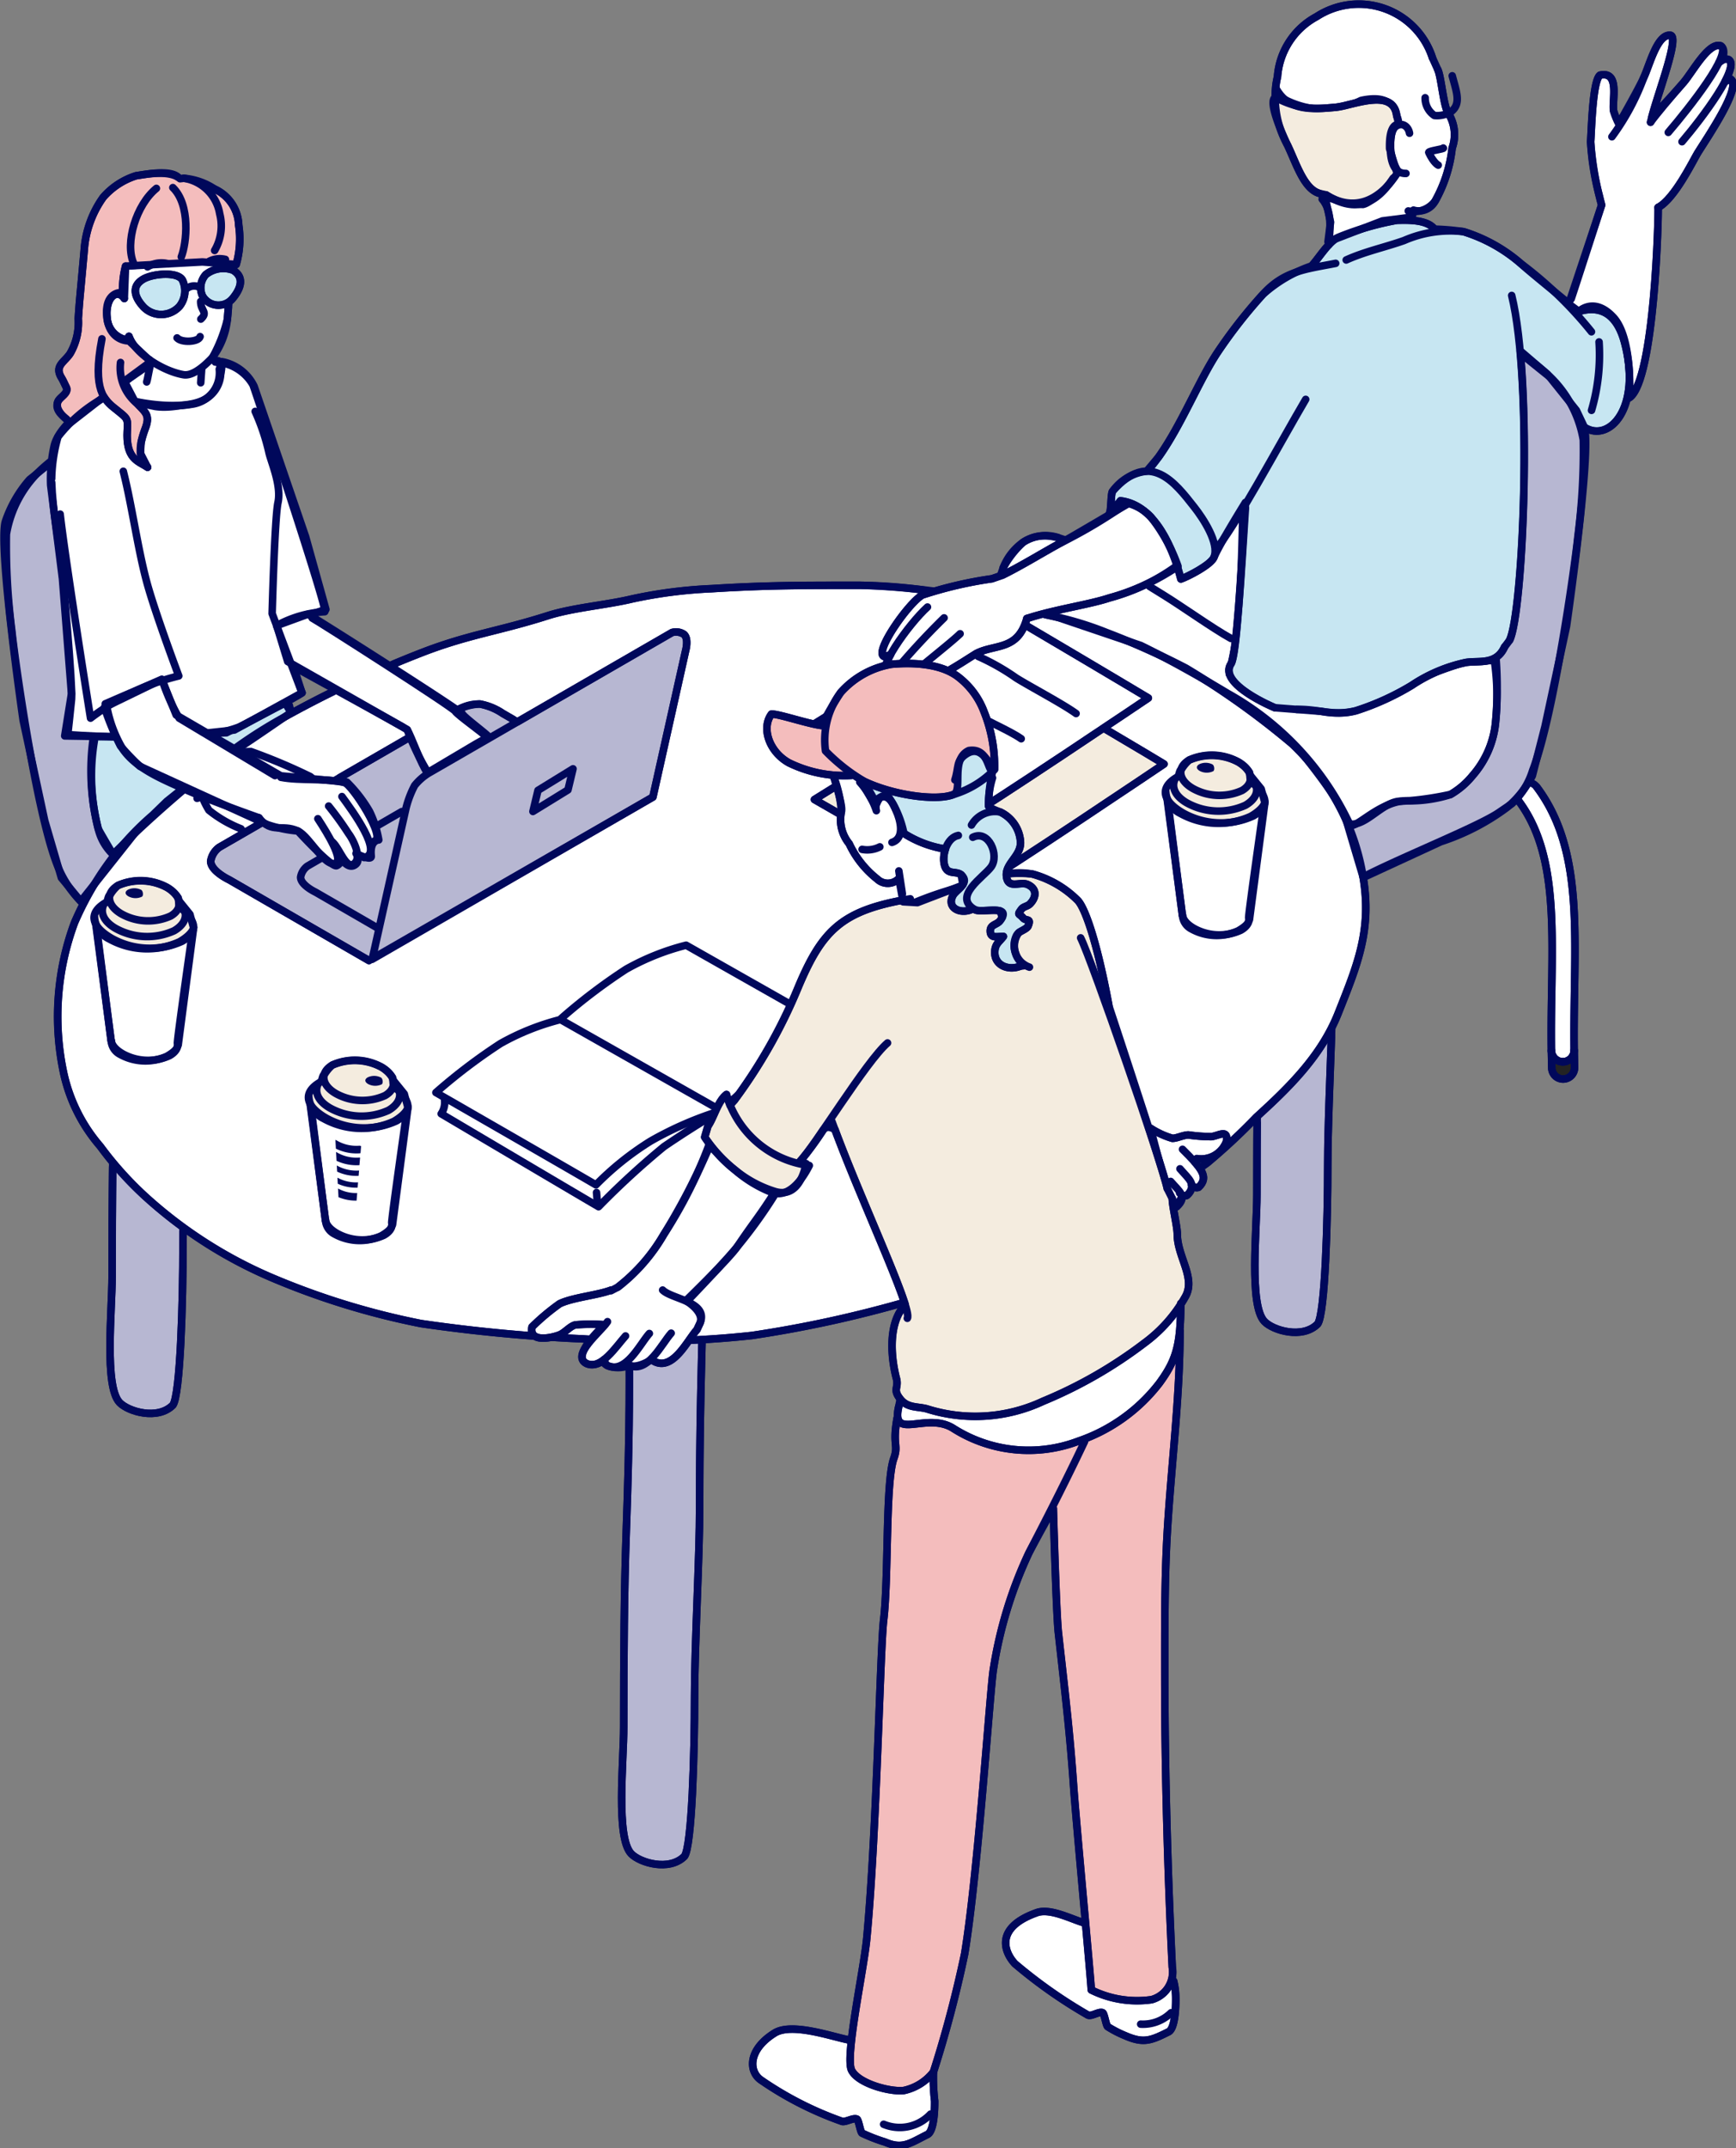 <svg xmlns="http://www.w3.org/2000/svg" width="115.215" height="142.472" viewBox="0 0 115.215 142.472">
  <rect x="0" y="0" width="115.215" height="142.472" fill="#808080" stroke="none"/>
  <g id="グループ_182" data-name="グループ 182" transform="translate(0.267 -0.933)">
    <g id="デスク4ぬり" transform="translate(3.571 39.748)">
      <g id="グループ_91" data-name="グループ 91" transform="translate(0)">
        <path id="パス_1025" data-name="パス 1025" d="M319.13,999.992c-.137,3.779-.168,8.236-.168,12.943,0,2.28-.535,7.328.5,8.4.578.6,2.521,1.177,3.53.168.5-.672.672-6.892.672-10.59,0-3.449.336-9.157.336-12.607,0-5.224.109-9.115.239-13.94l-4.931.227C319.342,989.659,319.392,992.726,319.13,999.992Z" transform="translate(-281.405 -937.21)" fill="#b7b7d2" stroke="#00085b" stroke-linejoin="round" stroke-width="0.5"/>
        <path id="パス_1026" data-name="パス 1026" d="M218.13,930.9c-.136,3.779-.168,8.236-.168,12.943,0,2.28-.535,7.328.5,8.4.578.6,2.521,1.177,3.53.168.5-.672.672-6.892.672-10.59,0-3.448.336-9.157.336-12.607C223,924,218.392,923.636,218.13,930.9Z" transform="translate(-214.359 -898.04)" fill="#b7b7d2" stroke="#00085b" stroke-linejoin="round" stroke-width="0.5"/>
        <path id="パス_1027" data-name="パス 1027" d="M444.13,914.9c-.136,3.779-.168,8.236-.168,12.943,0,2.28-.535,7.328.5,8.4.578.6,2.521,1.177,3.53.168.5-.672.672-6.892.672-10.59,0-3.449.336-9.157.336-12.607C449,908,444.392,907.636,444.13,914.9Z" transform="translate(-364.382 -887.419)" fill="#b7b7d2" stroke="#00085b" stroke-linejoin="round" stroke-width="0.5"/>
        <path id="パス_1028" data-name="パス 1028" d="M214.258,858.766a37.363,37.363,0,0,1,8.145-5.855,74.116,74.116,0,0,1,9.224-4.342c3.136-1.222,5.145-1.427,8.4-2.466,1.682-.536,3.893-.705,5.6-1.114a31.065,31.065,0,0,1,5.267-.679c3.668-.23,6.134-.224,9.861-.224a48.416,48.416,0,0,1,6.637.648,22.02,22.02,0,0,1,4.233.921,43.614,43.614,0,0,1,5.494,1.567,49.655,49.655,0,0,1,5.264,2.356,53.662,53.662,0,0,1,7.066,5.043,15.984,15.984,0,0,1,2.922,3.766,15.2,15.2,0,0,1,1.778,5.087c.583,3.5-.405,5.843-1.656,8.99-1.116,2.808-3.218,4.882-5.435,6.894a40.552,40.552,0,0,1-3.247,3.026c-1.257.913-2.119,1.449-3.334,2.382a17.7,17.7,0,0,1-2.827,1.544c-.9.414-1.432.81-2.665,1.37l-1.233.672a17.687,17.687,0,0,1-3.474,1.481c-.738.2-1.52.3-2.241.561a38.875,38.875,0,0,1-4.153,1.2,78.8,78.8,0,0,1-10.3,2.245,63.554,63.554,0,0,1-11.206.226,106.779,106.779,0,0,1-10.752-1.015,50.2,50.2,0,0,1-9.783-2.991,29.875,29.875,0,0,1-8.489-5.407,22.871,22.871,0,0,1-3.026-3.362,10.974,10.974,0,0,1-2.465-5.043,17.893,17.893,0,0,1,.756-9.777,20.6,20.6,0,0,1,2.182-3.867,18.6,18.6,0,0,1,3-3.277Z" transform="translate(-207.518 -844.086)" fill="#fff" stroke="#00085b" stroke-linejoin="round" stroke-width="0.5"/>
      </g>
    </g>
    <g id="_4-1" data-name="ｗ4-1" transform="translate(0 12.402)">
      <g id="グループ_93" data-name="グループ 93">
        <path id="パス_1029" data-name="パス 1029" d="M201.991,841.914l-1.287-1.558-1.109-3.8-1.429-6.64s-1.681-11.6-1.177-13.2a8.181,8.181,0,0,1,1.6-2.773l3.446-2.774,4.454-1.933-.294,27.381Z" transform="translate(-196.896 -793.608)" fill="#b7b7d2" stroke="#00085b" stroke-linejoin="round" stroke-width="0.5"/>
        <path id="パス_1030" data-name="パス 1030" d="M242.518,878.575c.672.448,1.009,3.25.672,3.53s-1.009.056-1.009.056.056.28-.336.5a1.12,1.12,0,0,1-.9,0s.392.28-.112.5a1.008,1.008,0,0,1-.953-.112s0,.56-.5.56-1.457-1.569-1.457-1.569a8.043,8.043,0,0,1-2.129-1.232,5.656,5.656,0,0,1-.448-.9l-.336.112s.617-2.185,1.4-2.634a5.585,5.585,0,0,1,2.174-.467A38.592,38.592,0,0,1,242.518,878.575Z" transform="translate(-222.197 -838.545)" fill="#fff" stroke="#00085b" stroke-linejoin="round" stroke-width="0.5"/>
        <path id="パス_1031" data-name="パス 1031" d="M214.55,875.624c.045.145.923,1.584.979,1.726a84.357,84.357,0,0,1,6.948-6.135c1.737-1.093,4.875-3.278,4.875-3.278l-.39-.633-3.9,1.978-8.823.264A15.556,15.556,0,0,0,214.55,875.624Z" transform="translate(-208.304 -832.153)" fill="#c7e6f2" stroke="#00085b" stroke-linejoin="round" stroke-width="0.5"/>
        <path id="パス_1032" data-name="パス 1032" d="M221.107,817.48l3.266-1.077-1.345-4.819-3.418-9.973a2.985,2.985,0,0,0-2.146-1.64,2.832,2.832,0,0,1-.448,1.681c-.56,1.009-2.777,1.482-3.978,1.289a28.361,28.361,0,0,1-3.194-.84s-3.138,1.737-3.513,3.489a10.133,10.133,0,0,0-.224,2.577l.781,6.187.6,7.637-.448,2.8,3.362.056-.672-2.185,3.754-1.625,1.009,2.577,1.737,1.009,2.073-.224,4.483-2.465-.56-1.737Z" transform="translate(-203.011 -787.456)" fill="#fff" stroke="#00085b" stroke-linejoin="round" stroke-width="0.5"/>
        <path id="パス_1033" data-name="パス 1033" d="M269.22,854.512s.213-.775-.123-1.055a.949.949,0,0,0-.788-.118l-10.261,5.924-.97-.56a3.994,3.994,0,0,0-1.514-.623,3.678,3.678,0,0,0-1.659.466l-15.646,9.033a1.406,1.406,0,0,0-.569.922c0,.656,1.222,1.23,1.222,1.23l9.282,5.359,18.843-10.84Z" transform="translate(-223.977 -822.858)" fill="#b7b7d2" stroke="#00085b" stroke-linejoin="round" stroke-width="0.5"/>
        <path id="パス_1034" data-name="パス 1034" d="M264.788,857.928c-.042-.126-1.584-1.258-1.737-1.513S253.344,850.1,252.8,849.8l-2.073.756.728,2.382,7.929,4.51a16.427,16.427,0,0,0,1.375,2.845l3.166-1.877Z" transform="translate(-232.629 -820.536)" fill="#fff" stroke="#00085b" stroke-linejoin="round" stroke-width="0.5"/>
        <path id="パス_1035" data-name="パス 1035" d="M217.789,867.063a17.289,17.289,0,0,0,1.289,1.345l8.46,3.866a8.4,8.4,0,0,0,2.02.422s2.225,2.44,2.577,2.3a.454.454,0,0,0,.28-.5s.431.727.894.475.112-.784.112-.784,1.048.542,1.009.168c-.112-1.065.5-1.065.5-1.065a7.063,7.063,0,0,0-.616-1.9,9.167,9.167,0,0,0-1.5-1.935l-4.382-.418-6.948-4.034-.952-2.353-3.81,1.849A18.171,18.171,0,0,0,217.789,867.063Z" transform="translate(-210.059 -829.055)" fill="#fff" stroke="#00085b" stroke-linejoin="round" stroke-width="0.5"/>
        <path id="パス_1036" data-name="パス 1036" d="M218.435,779.92l-.083,2.145c-.448-.666-1.266-.149-1.149,1.273a1.592,1.592,0,0,0,1.279,1.465l.178-.232a2.8,2.8,0,0,0,1.366,1.559c.147.066-1.646,1.467-1.646,1.467l.672,1.289s3.194.728,4.707-.168a2.035,2.035,0,0,0,.84-2.521s-.449-.056-.392-.224a10.066,10.066,0,0,0,.981-2.507c.055-.461.266-3.152.308-4.16Z" transform="translate(-210.369 -773.737)" fill="#fff" stroke="#00085b" stroke-linejoin="round" stroke-width="0.5"/>
        <path id="パス_1037" data-name="パス 1037" d="M217.036,768.69l2.241.168a6.076,6.076,0,0,0,.168-2.605,2.726,2.726,0,0,0-1.589-2.392,4.282,4.282,0,0,0-2.053-.718l-.252.028c-.7-.626-2.4-.266-2.909-.2a4.822,4.822,0,0,0-2.19,1.43,6.84,6.84,0,0,0-1.261,3.53c-.312,3.48-.294,3.075-.392,4.511a4.108,4.108,0,0,1-.534,2.31c-.377.584-1.068.82-.586,1.612.133.22.2.392.318.626.2.393-.405.641-.542.943-.28.616.647,1.257.813,1.429l2.229-1.732a2.972,2.972,0,0,0,.769.807c.78.637.833.589.785,1.407-.113,1.9.68,2.03,1.344,2.46l-.476-.925.05-.727a6.538,6.538,0,0,1,.286-.948c.311-.846.016-1.028-.557-1.628a5.357,5.357,0,0,1-.577-.71l-.347-.71,1.846-1.356-1.457-1.373s-1.261.056-1.457-1.541.812-1.653.812-1.653l.238.224a6.289,6.289,0,0,1,.182-1.989Z" transform="translate(-203.87 -762.788)" fill="#f4bdbd" stroke="#00085b" stroke-linejoin="round" stroke-width="0.5"/>
        <path id="パス_1038" data-name="パス 1038" d="M225.952,783.125a1.652,1.652,0,0,1-.182,1.708,1.632,1.632,0,0,1-2.421.049c-.321-.35-.99-1.221-.03-1.812C223.959,782.676,225.647,782.533,225.952,783.125Z" transform="translate(-214.106 -776.01)" fill="#c7e6f2" stroke="#00085b" stroke-linejoin="round" stroke-width="0.5"/>
        <path id="パス_1039" data-name="パス 1039" d="M236.056,781.991a1.306,1.306,0,0,0-.224,1.4,1.22,1.22,0,0,0,2.031.154c.393-.478.877-1.323,0-1.849A1.87,1.87,0,0,0,236.056,781.991Z" transform="translate(-222.667 -775.248)" fill="#c7e6f2" stroke="#00085b" stroke-linejoin="round" stroke-width="0.5"/>
        <g id="グループ_92" data-name="グループ 92" transform="translate(0.124)">
          <path id="パス_1040" data-name="パス 1040" d="M238.6,800.054a3.034,3.034,0,0,1,2.5,1.511c.089.2,5.032,15.045,4.766,15.045a7.6,7.6,0,0,0-3.194.924" transform="translate(-224.704 -787.512)" fill="none" stroke="#00085b" stroke-linecap="round" stroke-linejoin="round" stroke-width="0.5"/>
          <path id="パス_1041" data-name="パス 1041" d="M246.475,809.8a14.3,14.3,0,0,1,.925,2.773c.168.672.829,2.172.588,3.277-.216.987-.387,7.357-.387,7.357s1.638,4.375,1.984,5.25" transform="translate(-229.931 -793.984)" fill="none" stroke="#00085b" stroke-linecap="round" stroke-linejoin="round" stroke-width="0.5"/>
          <path id="パス_1042" data-name="パス 1042" d="M223.338,803.663a9.257,9.257,0,0,0,3.716.105,2.11,2.11,0,0,0,1.681-2.3" transform="translate(-214.573 -788.452)" fill="none" stroke="#00085b" stroke-linecap="round" stroke-linejoin="round" stroke-width="0.5"/>
          <path id="パス_1043" data-name="パス 1043" d="M209.581,807.408a9.878,9.878,0,0,0-2.863,2.485,10.933,10.933,0,0,0-.42,2.774" transform="translate(-203.261 -792.393)" fill="none" stroke="#00085b" stroke-linecap="round" stroke-linejoin="round" stroke-width="0.5"/>
          <path id="パス_1044" data-name="パス 1044" d="M222.759,800.549c-.236.176-.855.594-1.413.984" transform="translate(-213.25 -787.84)" fill="none" stroke="#00085b" stroke-linecap="round" stroke-linejoin="round" stroke-width="0.5"/>
          <path id="パス_1045" data-name="パス 1045" d="M253.225,867.8a2.1,2.1,0,0,0,.143.45" transform="translate(-234.412 -832.485)" fill="none" stroke="#00085b" stroke-linecap="round" stroke-linejoin="round" stroke-width="0.5"/>
          <path id="パス_1046" data-name="パス 1046" d="M247.227,889.951c.845,1.093,1.52.389,2.579.876.8.369,1.793,2.466,2.521,2.129.5-.224-.512-1.911-1.191-2.942" transform="translate(-230.431 -847.187)" fill="none" stroke="#00085b" stroke-linecap="round" stroke-linejoin="round" stroke-width="0.5"/>
          <path id="パス_1047" data-name="パス 1047" d="M260.983,887.641a21.088,21.088,0,0,1,1.317,1.821c.348.466.838,1.5.445,1.932-.56.617-1.006-.923-1.51-1.371" transform="translate(-239.562 -845.653)" fill="none" stroke="#00085b" stroke-linecap="round" stroke-linejoin="round" stroke-width="0.5"/>
          <path id="パス_1048" data-name="パス 1048" d="M263.608,885.766c.672.924,2.813,3.794,1.468,4.047" transform="translate(-241.305 -844.409)" fill="none" stroke="#00085b" stroke-linecap="round" stroke-linejoin="round" stroke-width="0.5"/>
          <path id="パス_1049" data-name="パス 1049" d="M251.558,881.971c1.278.248,2.937.031,4.219.351.5.126,2.84,3.752,1.972,3.879" transform="translate(-233.306 -841.889)" fill="none" stroke="#00085b" stroke-linecap="round" stroke-linejoin="round" stroke-width="0.5"/>
          <path id="パス_1050" data-name="パス 1050" d="M228.151,789.3c-.024.357-.047.647-.065.8a5.1,5.1,0,0,1-.981,2.507c-.72.767-1.4,1.233-1.919,1.149-1.222-.2-3.143-1.283-3.628-2.549" transform="translate(-213.391 -780.373)" fill="none" stroke="#00085b" stroke-linecap="round" stroke-linejoin="round" stroke-width="0.5"/>
          <line id="線_48" data-name="線 48" x1="0.065" y2="0.914" transform="translate(12.93 13.001)" fill="none" stroke="#00085b" stroke-linecap="round" stroke-linejoin="round" stroke-width="0.5"/>
          <path id="パス_1051" data-name="パス 1051" d="M225.349,800.2c-.095.2-.214,1.05-.291,1.268" transform="translate(-215.714 -787.608)" fill="none" stroke="#00085b" stroke-linecap="round" stroke-linejoin="round" stroke-width="0.5"/>
          <path id="パス_1052" data-name="パス 1052" d="M235.717,788.095c-.012.619.516.713.01,1.172" transform="translate(-222.79 -779.573)" fill="none" stroke="#00085b" stroke-linecap="round" stroke-linejoin="round" stroke-width="0.5"/>
          <path id="パス_1053" data-name="パス 1053" d="M238.5,765.939a2.726,2.726,0,0,1,1.589,2.392,6.076,6.076,0,0,1-.168,2.605" transform="translate(-224.637 -764.865)" fill="none" stroke="#00085b" stroke-linecap="round" stroke-linejoin="round" stroke-width="0.5"/>
          <path id="パス_1054" data-name="パス 1054" d="M220.528,781.137a6.291,6.291,0,0,0-.182,1.989" transform="translate(-212.585 -774.954)" fill="none" stroke="#00085b" stroke-linecap="round" stroke-linejoin="round" stroke-width="0.5"/>
          <path id="パス_1055" data-name="パス 1055" d="M218.352,786.949c-.448-.666-1.266-.149-1.149,1.273a1.592,1.592,0,0,0,1.279,1.465" transform="translate(-210.492 -778.621)" fill="none" stroke="#00085b" stroke-linecap="round" stroke-linejoin="round" stroke-width="0.5"/>
          <path id="パス_1056" data-name="パス 1056" d="M231.06,795.122c.308.341,1.435.272,1.528-.085" transform="translate(-219.699 -784.181)" fill="none" stroke="#00085b" stroke-linecap="round" stroke-linejoin="round" stroke-width="0.5"/>
          <path id="パス_1059" data-name="パス 1059" d="M254.054,860.144c1.545.848,7.5,4.118,7.538,4.172.274.434.941,2.355,1.333,2.845" transform="translate(-234.962 -827.4)" fill="none" stroke="#00085b" stroke-linecap="round" stroke-linejoin="round" stroke-width="0.5"/>
          <path id="パス_1060" data-name="パス 1060" d="M214.352,874.8a14.019,14.019,0,0,0,.252,5.8,3.452,3.452,0,0,0,.979,1.726" transform="translate(-208.482 -837.131)" fill="none" stroke="#00085b" stroke-linecap="round" stroke-linejoin="round" stroke-width="0.5"/>
          <path id="パス_1061" data-name="パス 1061" d="M237.982,868.01a7.525,7.525,0,0,0,1.775-.434c.289-.122,4.045-2.111,4.19-2.273" transform="translate(-224.294 -830.825)" fill="none" stroke="#00085b" stroke-linecap="round" stroke-linejoin="round" stroke-width="0.5"/>
          <path id="パス_1062" data-name="パス 1062" d="M206.3,823.8c.058,1.794.44,3.827.614,5.17.163,1.268.786,8.357.706,9.2-.056.591-.252,2.353-.252,2.353s1.357.1,3.165.154" transform="translate(-203.261 -803.274)" fill="none" stroke="#00085b" stroke-linecap="round" stroke-linejoin="round" stroke-width="0.5"/>
          <path id="パス_1063" data-name="パス 1063" d="M257.725,850.553c.546.294,9.325,5.91,9.48,6.169s1.981,1.537,2.023,1.663" transform="translate(-237.399 -821.034)" fill="none" stroke="#00085b" stroke-linecap="round" stroke-linejoin="round" stroke-width="0.5"/>
          <path id="パス_1064" data-name="パス 1064" d="M200.183,819.767c-.312.256-.491.419-.491.419a7.577,7.577,0,0,0-2.393,4.371,44.318,44.318,0,0,0,.362,6.412c.18,1.8,1.594,11.888,3,15.495a7.211,7.211,0,0,0,1.574,2.44" transform="translate(-197.265 -800.597)" fill="none" stroke="#00085b" stroke-linecap="round" stroke-linejoin="round" stroke-width="0.5"/>
          <line id="線_49" data-name="線 49" y1="2.595" x2="4.494" transform="translate(22.163 37.505)" fill="none" stroke="#00085b" stroke-linecap="round" stroke-linejoin="round" stroke-width="0.5"/>
          <path id="パス_1065" data-name="パス 1065" d="M248.2,900.09l-9.282-5.359s-1.222-.574-1.222-1.23a1.407,1.407,0,0,1,.569-.922l2.8-1.618" transform="translate(-224.101 -847.857)" fill="none" stroke="#00085b" stroke-linecap="round" stroke-linejoin="round" stroke-width="0.5"/>
          <path id="パス_1066" data-name="パス 1066" d="M287.025,867.78a2.674,2.674,0,0,1,1.289-.292,3.99,3.99,0,0,1,1.513.623l.668.386" transform="translate(-256.849 -832.266)" fill="none" stroke="#00085b" stroke-linecap="round" stroke-linejoin="round" stroke-width="0.5"/>
          <line id="線_50" data-name="線 50" y1="0.902" x2="1.562" transform="translate(24.716 42.353)" fill="none" stroke="#00085b" stroke-linecap="round" stroke-linejoin="round" stroke-width="0.5"/>
          <path id="パス_1067" data-name="パス 1067" d="M260.508,902.586l-4.084-2.358s-.978-.46-.978-.984a1.125,1.125,0,0,1,.455-.737l.856-.494" transform="translate(-235.886 -852.538)" fill="none" stroke="#00085b" stroke-linecap="round" stroke-linejoin="round" stroke-width="0.5"/>
          <path id="パス_1068" data-name="パス 1068" d="M290.376,854.512,288.2,864.25l-18.633,10.758,2.245-10.023a6.713,6.713,0,0,1,.572-1.5,3.615,3.615,0,0,1,.926-.818l16.16-9.33a.949.949,0,0,1,.788.118C290.589,853.737,290.376,854.512,290.376,854.512Z" transform="translate(-245.257 -822.858)" fill="none" stroke="#00085b" stroke-linecap="round" stroke-linejoin="round" stroke-width="0.5"/>
          <path id="パス_1069" data-name="パス 1069" d="M227.381,875.871s-3.371-1.185-4.968-1.908c-1.405-.637-3.162-1.333-4.065-2.637a8.536,8.536,0,0,1-1.018-2.586" transform="translate(-210.584 -833.107)" fill="none" stroke="#00085b" stroke-linecap="round" stroke-linejoin="round" stroke-width="0.5"/>
          <path id="パス_1070" data-name="パス 1070" d="M228.225,863.053a13.008,13.008,0,0,0,1.093,2.437l6.359,3.81" transform="translate(-217.817 -829.331)" fill="none" stroke="#00085b" stroke-linecap="round" stroke-linejoin="round" stroke-width="0.5"/>
          <path id="パス_1071" data-name="パス 1071" d="M212.166,821.6c.567,2.238.948,5.057,1.541,7.284.545,2.046,2.14,6.288,2.14,6.288a15.88,15.88,0,0,0-5.855,2.8s-1.681-10.506-2.017-13.531" transform="translate(-204.374 -801.814)" fill="none" stroke="#00085b" stroke-linecap="round" stroke-linejoin="round" stroke-width="0.5"/>
          <path id="パス_1072" data-name="パス 1072" d="M226.614,780.542a1.753,1.753,0,0,0-1.385.2" transform="translate(-215.828 -774.513)" fill="none" stroke="#00085b" stroke-linecap="round" stroke-linejoin="round" stroke-width="0.5"/>
          <path id="パス_1073" data-name="パス 1073" d="M225.952,783.125a1.652,1.652,0,0,1-.182,1.708,1.632,1.632,0,0,1-2.421.049c-.321-.35-.99-1.221-.03-1.812C223.959,782.676,225.647,782.533,225.952,783.125Z" transform="translate(-214.23 -776.01)" fill="none" stroke="#00085b" stroke-linecap="round" stroke-linejoin="round" stroke-width="0.5"/>
          <path id="パス_1074" data-name="パス 1074" d="M237.372,779.838a1.521,1.521,0,0,1,1.085-.132" transform="translate(-223.889 -773.971)" fill="none" stroke="#00085b" stroke-linecap="round" stroke-linejoin="round" stroke-width="0.5"/>
          <path id="パス_1075" data-name="パス 1075" d="M236.056,781.991a1.306,1.306,0,0,0-.224,1.4,1.22,1.22,0,0,0,2.031.154c.393-.478.877-1.323,0-1.849A1.87,1.87,0,0,0,236.056,781.991Z" transform="translate(-222.791 -775.248)" fill="none" stroke="#00085b" stroke-linecap="round" stroke-linejoin="round" stroke-width="0.5"/>
          <path id="パス_1076" data-name="パス 1076" d="M215.386,763.017c-.563-.514-2.265-.154-2.769-.085a4.824,4.824,0,0,0-2.19,1.43,6.841,6.841,0,0,0-1.261,3.53c-.312,3.48-.294,3.075-.392,4.51a4.109,4.109,0,0,1-.534,2.31c-.376.584-1.068.82-.586,1.612.133.221.2.392.318.626.2.393-.405.641-.542.943-.28.616.423,1.032.589,1.2" transform="translate(-203.969 -762.745)" fill="none" stroke="#00085b" stroke-linecap="round" stroke-linejoin="round" stroke-width="0.5"/>
          <path id="パス_1077" data-name="パス 1077" d="M230.225,765.637c1.177,1.149.924,3.67.56,4.595" transform="translate(-219.144 -764.665)" fill="none" stroke="#00085b" stroke-linecap="round" stroke-linejoin="round" stroke-width="0.5"/>
          <path id="パス_1078" data-name="パス 1078" d="M232.391,763.8a2.855,2.855,0,0,1,2.381,2.353,3.223,3.223,0,0,1-.336,2.437" transform="translate(-220.582 -763.448)" fill="none" stroke="#00085b" stroke-linecap="round" stroke-linejoin="round" stroke-width="0.5"/>
          <path id="パス_1079" data-name="パス 1079" d="M223.589,765.8c-1.345,1.093-2.1,3.614-1.513,4.959" transform="translate(-213.601 -764.776)" fill="none" stroke="#00085b" stroke-linecap="round" stroke-linejoin="round" stroke-width="0.5"/>
          <path id="パス_1080" data-name="パス 1080" d="M232.952,785.216a.783.783,0,0,1,.775-.125" transform="translate(-220.955 -777.542)" fill="none" stroke="#00085b" stroke-linecap="round" stroke-linejoin="round" stroke-width="0.5"/>
          <path id="パス_1081" data-name="パス 1081" d="M219.814,800.138a3.058,3.058,0,0,0,1.1,2.72c.573.6.868.782.557,1.628-.42,1.143-.53,1.856.14,2.6" transform="translate(-212.207 -787.567)" fill="none" stroke="#00085b" stroke-linecap="round" stroke-linejoin="round" stroke-width="0.5"/>
          <path id="パス_1082" data-name="パス 1082" d="M215.747,795.471c-.672,3.474.2,4.078.9,4.65.78.637.833.589.785,1.407-.113,1.9.68,2.03,1.344,2.459" transform="translate(-209.373 -784.469)" fill="none" stroke="#00085b" stroke-linecap="round" stroke-linejoin="round" stroke-width="0.5"/>
          <path id="パス_1083" data-name="パス 1083" d="M303.633,881.7l-2.325,1.429.336-1.4,2.325-1.43Z" transform="translate(-266.33 -840.782)" fill="none" stroke="#00085b" stroke-linecap="round" stroke-linejoin="round" stroke-width="0.5"/>
        </g>
      </g>
    </g>
    <g id="_4-1-2" data-name="ｍ4-1" transform="translate(52.751)">
      <g id="グループ_95" data-name="グループ 95" transform="translate(0)">
        <path id="パス_1084" data-name="パス 1084" d="M496.808,883.3c2.661,3.549,2.588,8.167,2.5,13.515-.02,1.276-.041,2.6-.024,3.939a.756.756,0,1,1-1.512.02c-.018-1.365,0-2.7.024-3.983.081-5.07.15-9.448-2.2-12.583a.757.757,0,1,1,1.211-.908Z" transform="translate(-447.829 -830.166)" fill="#fff" stroke="#00085b" stroke-linejoin="round" stroke-width="0.5"/>
        <path id="パス_1085" data-name="パス 1085" d="M503.91,936.942a.763.763,0,0,1-.74.78.751.751,0,0,1-.772-.734l-.025-1.157a.762.762,0,0,0,.772.747.751.751,0,0,0,.74-.766Z" transform="translate(-452.428 -865.228)" fill="#232323" stroke="#00085b" stroke-linejoin="round" stroke-width="0.5"/>
        <path id="パス_1086" data-name="パス 1086" d="M465.36,825.736a6.9,6.9,0,0,0,1.681-2.1l.84-3.278,1.428-6.64s1.681-11.6,1.177-13.2a8.185,8.185,0,0,0-1.6-2.773l-3.446-2.774-6.3-.728-8.09,27.042s3.194,3.782,3.614,5.211,1.154,3.888,1.154,3.888l5.15-2.375A15.255,15.255,0,0,0,465.36,825.736Z" transform="translate(-418.36 -771.255)" fill="#b7b7d2" stroke="#00085b" stroke-linejoin="round" stroke-width="0.5"/>
        <path id="パス_1087" data-name="パス 1087" d="M425.185,839.326l-2.012.117-2.409.84-4.258,2.185a17.459,17.459,0,0,1-4.112-.1,34.826,34.826,0,0,1-3.676-1.016l-1.121-1.121.448-2.185c.336-1.793.448-8.628.448-8.628s-8.142,3.765-9.64,2.995-3.259-2-4.928-.921a6.387,6.387,0,0,0-1.333,1.7l-.79,2.288,4.454,1.009,5.463,1.849s2.281,1.084,5.8,3.194a19.342,19.342,0,0,1,8.068,8.657c.266.531,2.017-1.681,4-1.548a8.82,8.82,0,0,0,2.689-.415,5.288,5.288,0,0,0,1.457-1.241,6.256,6.256,0,0,0,1.544-3.635A16.034,16.034,0,0,0,425.185,839.326Z" transform="translate(-379.029 -794.599)" fill="#fff" stroke="#00085b" stroke-linejoin="round" stroke-width="0.5"/>
        <path id="パス_1088" data-name="パス 1088" d="M449.3,780.136c-.421-1.565-1.345-2.521-3.026-2.017,0,0-3.445-2.773-3.866-3.194a10.556,10.556,0,0,0-3.782-2.1,15.513,15.513,0,0,0-1.933-.168c-.5-.672-1.886-.6-2.493-.588a18.989,18.989,0,0,0-3.866,1.12c-.647.265-1.314,1.395-1.793,1.905a9.334,9.334,0,0,0-3.236,1.891,33.29,33.29,0,0,0-3.026,3.87c-1.213,1.838-2.379,4.782-3.885,6.9l-.807.956a3.2,3.2,0,0,0-2.256,1.328c-.123.14-.081,1.3-.209,1.471l.728-.84c2.353.28,3.521,3.272,4.012,5.189.422-.14,1.992-.931,2.2-1.446.334-.82,2.08-3.631,2.08-3.631-.268,4.062-.554,10.1-.952,10.7-.9,1.345,2.913,2.914,2.913,2.914l3.071.239a5.372,5.372,0,0,0,2.308-.04,17.334,17.334,0,0,0,3.7-1.681,10.323,10.323,0,0,1,3.589-1.519c.844-.143,2.014.2,2.575-1.033l.336-.448c.744-1.489,1.334-12.243.7-19.187l1.8,1.544,1.926,2.4.531,1.12C448.287,786.86,450.472,784.506,449.3,780.136Z" transform="translate(-394.506 -756.527)" fill="#c7e6f2" stroke="#00085b" stroke-linejoin="round" stroke-width="0.5"/>
        <path id="パス_1089" data-name="パス 1089" d="M459.34,736.714c-.337-.441-.474-2.422-.713-2.915l-.352-.778a5.139,5.139,0,0,0-7.693-2.735,4.935,4.935,0,0,0-2.592,3.99,4.139,4.139,0,0,0-.136,1.15,6.208,6.208,0,0,0,2.9,1.01,5.769,5.769,0,0,0,2.773-.588s1.3-.336,1.807.168a1.867,1.867,0,0,1,.566.851c-.147-.29.315.463,0,.648-.37.214-.39.837-.411,1.185a3.39,3.39,0,0,0,.479,1.813l-.714.84s-.924,1.261-1.6,1.387a8.125,8.125,0,0,1-2.521-.546l.378,1.723-.168,1.3,3.614-1.387,1.975-.252.084-.462a1.216,1.216,0,0,0,1.443-.616,9.238,9.238,0,0,0,1.121-3.5A2.657,2.657,0,0,0,459.34,736.714Z" transform="translate(-416.223 -728.248)" fill="#fff" stroke="#00085b" stroke-linejoin="round" stroke-width="0.5"/>
        <path id="パス_1090" data-name="パス 1090" d="M455.794,749.638l-.149-.578c-.177-1.533-1.977-1.039-3.236-.731h0a6.033,6.033,0,0,1-.814.163c-.31.027-.617.054-.918.069a5.756,5.756,0,0,1-3.078-.729c-.359.144-.1,1.262.808,3.189.6,1.268,1.08,2.87,2.1,3.179l.451.1c1.762,1.108,3.456.513,4.714-1.426l-.5-1.639C455.122,749.428,455.794,749.638,455.794,749.638Z" transform="translate(-415.965 -740.442)" fill="#f4ecdf" stroke="#00085b" stroke-linejoin="round" stroke-width="0.5"/>
        <path id="パス_1091" data-name="パス 1091" d="M516.541,738.493l-.382.158c.374-.712.528-1.268.252-1.452a.435.435,0,0,0-.441.046c.14-.423.162-.794-.088-.961-.811-.283-1.882,1.746-2.479,2.434-.736.848-2.1,2.294-2.1,2.294.463-1.76,1.888-5.432,1.207-5.432-.857-.05-1.349,1.966-1.735,2.791-.435.929-1.664,3.071-1.664,3.071a5.071,5.071,0,0,1-.34-.832c-.13-.672.454-2.685-.908-2.383-.492.378-.561,3.663-.62,4.412a16.981,16.981,0,0,0,.572,3.571c.091.382.156.632.156.632l-2.185,6.555.672.5s1.009-1.009,2.3.392,1.064,5.323,1.064,5.323c1.681-1.177,1.936-12.2,1.9-12.615,1.1-.567,2.358-3.185,2.639-3.633C515.03,742.289,517.284,738.988,516.541,738.493Z" transform="translate(-454.692 -732.309)" fill="#fff" stroke="#00085b" stroke-linejoin="round" stroke-width="0.5"/>
        <path id="パス_1092" data-name="パス 1092" d="M375.433,871.334l-15.478,3.14-3.07,1.909s7.579,4.336,10.4,6.045c2.431-1.418,12.8-8.4,12.8-8.4-.354-.219-1.935-1.158-3.737-2.224Z" transform="translate(-355.851 -822.426)" fill="#f4ecdf" stroke="#00085b" stroke-linejoin="round" stroke-width="0.5"/>
        <path id="パス_1093" data-name="パス 1093" d="M353.807,857.057s7.579,4.336,10.395,6.045c2.432-1.418,12.8-8.4,12.8-8.4-.909-.562-9.944-5.89-9.944-5.89Z" transform="translate(-353.807 -807.477)" fill="#fff" stroke="#00085b" stroke-linejoin="round" stroke-width="0.5"/>
        <path id="パス_1094" data-name="パス 1094" d="M389.893,832.115a11.522,11.522,0,0,0-1.807-3.278,3.215,3.215,0,0,0-1.471-.882c-.586.327-3.963,2.327-4.412,2.563-1.044.55-2.653,1.55-3.95,2.185l-.708.243a26.912,26.912,0,0,0-4.608,1.075c-.861.448-3.248,3.791-2.549,4.08l.425-.119c-.394.718-.547,1.28-.183,1.356,0,0,.023,1.272,1.245.321a1.275,1.275,0,0,0,.572.556,32.7,32.7,0,0,0,3.53-1.979l.512-.323c1.256-.661,2.773-.168,3.375-2.331l.439-.135c1.8-.528,3.8-.818,5.039-1.232A15.423,15.423,0,0,0,389.893,832.115Z" transform="translate(-364.73 -793.63)" fill="#fff" stroke="#00085b" stroke-linejoin="round" stroke-width="0.5"/>
        <g id="グループ_94" data-name="グループ 94">
          <path id="パス_1095" data-name="パス 1095" d="M476.076,742.364c.239.493.375,2.474.713,2.915a2.657,2.657,0,0,1,.242,2.285,9.241,9.241,0,0,1-1.12,3.5,1.755,1.755,0,0,1-1.793.672" transform="translate(-433.671 -736.813)" fill="none" stroke="#00085b" stroke-linecap="round" stroke-linejoin="round" stroke-width="0.5"/>
          <path id="パス_1096" data-name="パス 1096" d="M471.854,753.763c-.07-.427-.455-.735-.852-.5-.371.214-.39.837-.411,1.185-.044.7.04,2.011,1.027,1.98" transform="translate(-431.324 -743.993)" fill="none" stroke="#00085b" stroke-linecap="round" stroke-linejoin="round" stroke-width="0.5"/>
          <path id="パス_1097" data-name="パス 1097" d="M455.033,775.094c.479-.51,1.146-1.641,1.793-1.905a18.987,18.987,0,0,1,3.866-1.12c.607-.008,1.989-.084,2.493.588" transform="translate(-421.003 -756.527)" fill="none" stroke="#00085b" stroke-linecap="round" stroke-linejoin="round" stroke-width="0.5"/>
          <path id="パス_1098" data-name="パス 1098" d="M457.117,767.914c.784.9.448,2.466.448,3.026" transform="translate(-422.386 -753.774)" fill="none" stroke="#00085b" stroke-linecap="round" stroke-linejoin="round" stroke-width="0.5"/>
          <path id="パス_1099" data-name="パス 1099" d="M461.867,776.054c1.232-.56,2.553-.835,3.838-1.289a7.657,7.657,0,0,1,3.95-.588,10.559,10.559,0,0,1,3.782,2.1,25.956,25.956,0,0,1,4.706,4.539" transform="translate(-425.539 -757.88)" fill="none" stroke="#00085b" stroke-linecap="round" stroke-linejoin="round" stroke-width="0.5"/>
          <path id="パス_1100" data-name="パス 1100" d="M439.808,828.812c-.261,4.107-.605,9.81-.961,10.344-.9,1.345,2.913,2.914,2.913,2.914" transform="translate(-410.168 -794.199)" fill="none" stroke="#00085b" stroke-linecap="round" stroke-linejoin="round" stroke-width="0.5"/>
          <path id="パス_1101" data-name="パス 1101" d="M478.786,758.966s-.294-.126-.63-.841c-.046-.1,1.078-.239.967-.294" transform="translate(-436.351 -747.081)" fill="none" stroke="#00085b" stroke-linecap="round" stroke-linejoin="round" stroke-width="0.5"/>
          <path id="パス_1102" data-name="パス 1102" d="M494.257,786.914c1.429,5.827.756,21.067-.14,22.86" transform="translate(-446.947 -766.387)" fill="none" stroke="#00085b" stroke-linecap="round" stroke-linejoin="round" stroke-width="0.5"/>
          <path id="パス_1103" data-name="パス 1103" d="M436.117,817.331c1.064-1.064,4.286-7.06,5.967-9.917" transform="translate(-408.446 -779.995)" fill="none" stroke="#00085b" stroke-linecap="round" stroke-linejoin="round" stroke-width="0.5"/>
          <path id="パス_1104" data-name="パス 1104" d="M458.352,733.02a5.139,5.139,0,0,0-7.693-2.735,4.935,4.935,0,0,0-2.592,3.99,6.441,6.441,0,0,0,.675,4.55c.6,1.268,1.08,2.87,2.1,3.179" transform="translate(-416.3 -728.248)" fill="none" stroke="#00085b" stroke-linecap="round" stroke-linejoin="round" stroke-width="0.5"/>
          <path id="パス_1105" data-name="パス 1105" d="M448.035,746.109c.845,1.513,2.369,1.378,3.954,1.239,1.061-.093,3.827-1.351,4.049.569" transform="translate(-416.357 -739.299)" fill="none" stroke="#00085b" stroke-linecap="round" stroke-linejoin="round" stroke-width="0.5"/>
          <path id="パス_1106" data-name="パス 1106" d="M457.887,764.876c1.762,1.108,3.2.826,4.456-1.112" transform="translate(-422.897 -751.019)" fill="none" stroke="#00085b" stroke-linecap="round" stroke-linejoin="round" stroke-width="0.5"/>
          <path id="パス_1107" data-name="パス 1107" d="M477.45,745.038a1.381,1.381,0,0,0,.616,1.177,1.783,1.783,0,0,0,1.1-.249c.691-.526.362-1.319.081-2.384" transform="translate(-435.883 -737.621)" fill="none" stroke="#00085b" stroke-linecap="round" stroke-linejoin="round" stroke-width="0.5"/>
          <path id="パス_1108" data-name="パス 1108" d="M435.54,780.581c-1.953.387-3.419.485-4.833,2.059a33.282,33.282,0,0,0-3.026,3.87c-1.353,2.049-2.646,5.475-4.419,7.6" transform="translate(-399.913 -762.183)" fill="none" stroke="#00085b" stroke-linecap="round" stroke-linejoin="round" stroke-width="0.5"/>
          <path id="パス_1109" data-name="パス 1109" d="M415.845,823.544c2.353.28,3.521,3.272,4.012,5.189.422-.139,1.992-.931,2.2-1.446.378-.927-.738-2.6-1.31-3.323-1.265-1.609-2.952-3.848-5.422-1.051-.123.14-.081,1.3-.209,1.471" transform="translate(-394.506 -789.401)" fill="none" stroke="#00085b" stroke-linecap="round" stroke-linejoin="round" stroke-width="0.5"/>
          <path id="パス_1110" data-name="パス 1110" d="M398.822,843.964c1.905-.617,4.133-.918,5.478-1.367a13.414,13.414,0,0,0,4.314-2.017" transform="translate(-383.689 -802.011)" fill="none" stroke="#00085b" stroke-linecap="round" stroke-linejoin="round" stroke-width="0.5"/>
          <path id="パス_1111" data-name="パス 1111" d="M386.35,828.246a32.914,32.914,0,0,1-4.146,2.465c-1.044.55-2.653,1.55-3.95,2.185l-.708.243a26.923,26.923,0,0,0-4.608,1.075c-.861.449-3.248,3.791-2.549,4.08" transform="translate(-364.73 -793.824)" fill="none" stroke="#00085b" stroke-linecap="round" stroke-linejoin="round" stroke-width="0.5"/>
          <path id="パス_1112" data-name="パス 1112" d="M373.586,848.377c-1.243,1.126-3.546,4.328-2.637,4.518" transform="translate(-365.049 -807.187)" fill="none" stroke="#00085b" stroke-linecap="round" stroke-linejoin="round" stroke-width="0.5"/>
          <path id="パス_1113" data-name="パス 1113" d="M375.411,850.517a48.557,48.557,0,0,0-3.385,3.67c-.346.454-.331,1.4.892.449" transform="translate(-365.772 -808.607)" fill="none" stroke="#00085b" stroke-linecap="round" stroke-linejoin="round" stroke-width="0.5"/>
          <path id="パス_1114" data-name="パス 1114" d="M383.431,850.646c-.6,2.163-2.119,1.67-3.375,2.331l-.512.322a32.7,32.7,0,0,1-3.529,1.979.551.551,0,0,1-.159-.968c.381-.379,2.606-2.121,3.144-2.654" transform="translate(-368.298 -808.693)" fill="none" stroke="#00085b" stroke-linecap="round" stroke-linejoin="round" stroke-width="0.5"/>
          <path id="パス_1115" data-name="パス 1115" d="M462.552,869.542c1.112.169,2.235-1.57,3.446-1.513l.554-.036a21.573,21.573,0,0,0,2.689-.415,5.285,5.285,0,0,0,1.457-1.241,6.257,6.257,0,0,0,1.544-3.635,25.391,25.391,0,0,0,.025-4.122" transform="translate(-425.994 -813.96)" fill="none" stroke="#00085b" stroke-linecap="round" stroke-linejoin="round" stroke-width="0.5"/>
          <path id="パス_1116" data-name="パス 1116" d="M452.117,860.394c1.391-.05,2.528.481,3.922.087a17.333,17.333,0,0,0,3.7-1.681,10.322,10.322,0,0,1,3.589-1.519c.844-.143,2.014.2,2.575-1.033" transform="translate(-419.067 -812.412)" fill="none" stroke="#00085b" stroke-linecap="round" stroke-linejoin="round" stroke-width="0.5"/>
          <path id="パス_1117" data-name="パス 1117" d="M423.046,844.309l.917.568c1.256.772,3.259,2.207,4.486,2.885" transform="translate(-399.769 -804.486)" fill="none" stroke="#00085b" stroke-linecap="round" stroke-linejoin="round" stroke-width="0.5"/>
          <path id="パス_1118" data-name="パス 1118" d="M394.152,836.436a3.76,3.76,0,0,1,1.333-1.7,2.729,2.729,0,0,1,2.313-.3" transform="translate(-380.589 -797.851)" fill="none" stroke="#00085b" stroke-linecap="round" stroke-linejoin="round" stroke-width="0.5"/>
          <path id="パス_1119" data-name="パス 1119" d="M497.107,883.894c2.661,3.549,2.588,8.167,2.5,13.515-.02,1.276-.041,2.6-.024,3.939a.756.756,0,1,1-1.512.02c-.018-1.365,0-2.7.023-3.983.081-5.07.15-9.448-2.2-12.583" transform="translate(-448.128 -830.764)" fill="none" stroke="#00085b" stroke-linecap="round" stroke-linejoin="round" stroke-width="0.5"/>
          <path id="パス_1120" data-name="パス 1120" d="M503.91,936.942a.763.763,0,0,1-.74.78.751.751,0,0,1-.772-.734l-.025-1.157a.762.762,0,0,0,.772.747.751.751,0,0,0,.74-.766Z" transform="translate(-452.428 -865.228)" fill="none" stroke="#00085b" stroke-linecap="round" stroke-linejoin="round" stroke-width="0.5"/>
          <path id="パス_1121" data-name="パス 1121" d="M476.509,798.918c.9.657,1.479,1.182,1.479,1.182a7.581,7.581,0,0,1,2.393,4.371,44.245,44.245,0,0,1-.362,6.412c-.18,1.8-1.594,11.889-3,15.495a5.02,5.02,0,0,1-1.383,2.213l-.778.525c-1.19.87-6.114,2.838-8.8,4.183" transform="translate(-428.317 -774.355)" fill="none" stroke="#00085b" stroke-linecap="round" stroke-linejoin="round" stroke-width="0.5"/>
          <path id="パス_1122" data-name="パス 1122" d="M507.783,789.814c1.681-.5,2.6.452,3.026,2.017,1.177,4.37-1.008,6.724-2.663,5.658" transform="translate(-456.019 -768.222)" fill="none" stroke="#00085b" stroke-linecap="round" stroke-linejoin="round" stroke-width="0.5"/>
          <path id="パス_1123" data-name="パス 1123" d="M510.787,796.081a13.075,13.075,0,0,1-.5,4.538" transform="translate(-457.679 -772.472)" fill="none" stroke="#00085b" stroke-linecap="round" stroke-linejoin="round" stroke-width="0.5"/>
          <path id="パス_1124" data-name="パス 1124" d="M506.283,758.229c.454-1.362,2.017-6.219,2.017-6.219a22,22,0,0,1-.729-4.2c.058-.749.128-4.034.62-4.412,1.362-.3.777,1.711.908,2.382a5.074,5.074,0,0,0,.34.832" transform="translate(-455.023 -737.478)" fill="none" stroke="#00085b" stroke-linecap="round" stroke-linejoin="round" stroke-width="0.5"/>
          <path id="パス_1125" data-name="パス 1125" d="M514.322,742.311a15.723,15.723,0,0,0,2.118-3.941c.386-.825.878-2.841,1.735-2.791.728,0-.952,4.2-1.289,5.771" transform="translate(-460.36 -732.309)" fill="none" stroke="#00085b" stroke-linecap="round" stroke-linejoin="round" stroke-width="0.5"/>
          <path id="パス_1126" data-name="パス 1126" d="M521.95,742.688c.4-.555,1.268-1.577,2.185-2.634.6-.688,1.669-2.717,2.479-2.434.756.5-2.057,4.07-3.488,5.74" transform="translate(-465.423 -733.647)" fill="none" stroke="#00085b" stroke-linecap="round" stroke-linejoin="round" stroke-width="0.5"/>
          <path id="パス_1127" data-name="パス 1127" d="M530.61,740.52c.3-.242.41-.288.656-.2.756.5-1.72,3.816-3.106,5.441" transform="translate(-469.546 -735.429)" fill="none" stroke="#00085b" stroke-linecap="round" stroke-linejoin="round" stroke-width="0.5"/>
          <path id="パス_1128" data-name="パス 1128" d="M528.258,744.248c.743.5-1.511,3.8-2.185,4.875-.28.448-1.542,3.066-2.638,3.633" transform="translate(-466.409 -738.064)" fill="none" stroke="#00085b" stroke-linecap="round" stroke-linejoin="round" stroke-width="0.5"/>
          <path id="パス_1129" data-name="パス 1129" d="M519.683,769.556c.036.41-.219,11.439-1.9,12.615" transform="translate(-462.657 -754.864)" fill="none" stroke="#00085b" stroke-linecap="round" stroke-linejoin="round" stroke-width="0.5"/>
          <path id="パス_1130" data-name="パス 1130" d="M359.956,875.406l-3.07,1.909s7.579,4.336,10.4,6.045c2.431-1.418,12.8-8.4,12.8-8.4-.354-.219-1.935-1.158-3.737-2.224" transform="translate(-355.851 -823.358)" fill="none" stroke="#00085b" stroke-linecap="round" stroke-linejoin="round" stroke-width="0.5"/>
          <path id="パス_1131" data-name="パス 1131" d="M359.586,855.658l-5.779,3.595s7.579,4.336,10.395,6.044c2.432-1.418,12.8-8.4,12.8-8.4l-4.125-2.453-3.935-2.325" transform="translate(-353.807 -809.672)" fill="none" stroke="#00085b" stroke-linecap="round" stroke-linejoin="round" stroke-width="0.5"/>
          <path id="パス_1132" data-name="パス 1132" d="M375.346,874.226a10.949,10.949,0,0,1-1.954-1.324,15.9,15.9,0,0,0-1.492-.777,26.485,26.485,0,0,1-2.942-1.765" transform="translate(-363.865 -821.779)" fill="none" stroke="#00085b" stroke-linecap="round" stroke-linejoin="round" stroke-width="0.5"/>
          <path id="パス_1133" data-name="パス 1133" d="M385.925,867.39c-.84-.588-2.589-1.285-3.362-1.853-.911-.671-1.681-1-2.605-1.677" transform="translate(-371.167 -817.465)" fill="none" stroke="#00085b" stroke-linecap="round" stroke-linejoin="round" stroke-width="0.5"/>
          <path id="パス_1134" data-name="パス 1134" d="M395.706,861.9c-.889-.644-3.047-1.78-3.977-2.36a14.845,14.845,0,0,0-2.521-1.429" transform="translate(-377.307 -813.647)" fill="none" stroke="#00085b" stroke-linecap="round" stroke-linejoin="round" stroke-width="0.5"/>
        </g>
      </g>
    </g>
    <g id="デスク4" transform="translate(3.571 39.748)">
      <g id="グループ_104" data-name="グループ 104" transform="translate(0)">
        <g id="グループ_96" data-name="グループ 96">
          <path id="パス_1135" data-name="パス 1135" d="M319.33,993.613c.02,3.563.007,6.684-.2,12.439-.137,3.779-.168,8.236-.168,12.943,0,2.28-.535,7.328.5,8.4.578.6,2.521,1.177,3.53.168.5-.672.672-6.892.672-10.59,0-3.448.336-9.157.336-12.607,0-4.076.067-7.341.157-10.871" transform="translate(-281.405 -943.27)" fill="none" stroke="#00085b" stroke-linecap="round" stroke-linejoin="round" stroke-width="0.5"/>
          <path id="パス_1136" data-name="パス 1136" d="M218,958.836c-.029,2.3-.038,4.727-.038,7.228,0,2.28-.535,7.328.5,8.4.578.6,2.521,1.177,3.53.168.5-.672.672-6.892.672-10.59,0-.3,0-.62.007-.953" transform="translate(-214.359 -920.259)" fill="none" stroke="#00085b" stroke-linecap="round" stroke-linejoin="round" stroke-width="0.5"/>
          <path id="パス_1137" data-name="パス 1137" d="M443.976,938.666c-.01,1.546-.014,3.139-.014,4.762,0,2.28-.535,7.328.5,8.4.578.6,2.521,1.177,3.53.168.5-.672.672-6.892.672-10.59,0-2.3.15-5.6.249-8.571" transform="translate(-364.382 -903.003)" fill="none" stroke="#00085b" stroke-linecap="round" stroke-linejoin="round" stroke-width="0.5"/>
          <path id="パス_1138" data-name="パス 1138" d="M242.729,868.783a31.272,31.272,0,0,1,3.048-1.932q1.7-.948,3.365-1.765" transform="translate(-230.892 -858.026)" fill="none" stroke="#00085b" stroke-linecap="round" stroke-linejoin="round" stroke-width="0.5"/>
          <path id="パス_1139" data-name="パス 1139" d="M273.067,849.877a21.665,21.665,0,0,1,4.059,1.188,49.693,49.693,0,0,1,5.264,2.356,53.668,53.668,0,0,1,7.066,5.043,15.985,15.985,0,0,1,2.922,3.766,15.2,15.2,0,0,1,1.778,5.087c.583,3.5-.405,5.843-1.656,8.99-1.116,2.809-3.218,4.882-5.435,6.894a40.561,40.561,0,0,1-3.247,3.026c-1.257.913-2.119,1.449-3.334,2.382a17.714,17.714,0,0,1-2.827,1.544c-.9.414-1.432.809-2.665,1.37l-1.233.672a17.676,17.676,0,0,1-3.474,1.481c-.738.2-1.52.3-2.241.561a38.864,38.864,0,0,1-4.153,1.2,78.766,78.766,0,0,1-10.3,2.245,63.531,63.531,0,0,1-11.206.227,106.832,106.832,0,0,1-10.752-1.015,50.205,50.205,0,0,1-9.783-2.991,29.876,29.876,0,0,1-8.489-5.407,22.859,22.859,0,0,1-3.026-3.362,10.974,10.974,0,0,1-2.465-5.043,17.893,17.893,0,0,1,.756-9.777,20.6,20.6,0,0,1,2.182-3.867,18.6,18.6,0,0,1,3-3.277l.948-.919.9-.718" transform="translate(-207.518 -847.93)" fill="none" stroke="#00085b" stroke-linecap="round" stroke-linejoin="round" stroke-width="0.5"/>
          <path id="パス_1140" data-name="パス 1140" d="M273.887,849.3q.9-.379,1.8-.727c3.136-1.222,5.145-1.427,8.4-2.466,1.682-.536,3.893-.705,5.6-1.114a31.065,31.065,0,0,1,5.267-.679c3.668-.23,6.134-.224,9.861-.224a33.222,33.222,0,0,1,4.249.317" transform="translate(-251.575 -844.086)" fill="none" stroke="#00085b" stroke-linecap="round" stroke-linejoin="round" stroke-width="0.5"/>
        </g>
        <g id="グループ_97" data-name="グループ 97" transform="translate(25.092 23.87)">
          <path id="パス_1141" data-name="パス 1141" d="M282.155,934.595a37.258,37.258,0,0,1,4.285-3.249,16.176,16.176,0,0,1,3.985-1.592l10.656,6.038a23.154,23.154,0,0,0-4.679,2.025,19.485,19.485,0,0,0-3.624,2.9C290.832,939.579,282.155,934.595,282.155,934.595Z" transform="translate(-282.155 -924.824)" fill="none" stroke="#00085b" stroke-linecap="round" stroke-linejoin="round" stroke-width="0.5"/>
          <path id="パス_1142" data-name="パス 1142" d="M306.955,919.928a37.332,37.332,0,0,1,4.285-3.248,16.177,16.177,0,0,1,3.985-1.592l10.656,6.038a23.145,23.145,0,0,0-4.679,2.025,19.5,19.5,0,0,0-3.624,2.9" transform="translate(-298.618 -915.088)" fill="none" stroke="#00085b" stroke-linecap="round" stroke-linejoin="round" stroke-width="0.5"/>
          <path id="パス_1143" data-name="パス 1143" d="M301.775,946.315s-1.541.86-3.782,2.384a53.6,53.6,0,0,0-4.348,3.989c-1.945-1.135-10.443-6.163-10.443-6.163a1.346,1.346,0,0,0,.223-.919" transform="translate(-282.85 -935.346)" fill="none" stroke="#00085b" stroke-linecap="round" stroke-linejoin="round" stroke-width="0.5"/>
          <path id="パス_1144" data-name="パス 1144" d="M346.748,933.606l-.224.717a32.936,32.936,0,0,0-3.407,1.524,42.825,42.825,0,0,0-4.566,2.492" transform="translate(-319.592 -927.381)" fill="none" stroke="#00085b" stroke-linecap="round" stroke-linejoin="round" stroke-width="0.5"/>
          <path id="パス_1145" data-name="パス 1145" d="M313.866,963.873s.027.371.045.538" transform="translate(-303.205 -947.472)" fill="none" stroke="#00085b" stroke-linecap="round" stroke-linejoin="round" stroke-width="0.5"/>
        </g>
        <g id="グループ_99" data-name="グループ 99" transform="translate(16.635 31.493)">
          <path id="パス_1146" data-name="パス 1146" d="M262.765,954.064c-.032-.184.988-7.3.988-7.3l-1.333-.137-5.06-.569,1,7.8h.01c.023.306.277.624.757.9a3.455,3.455,0,0,0,3.109.129C262.646,954.661,262.819,954.366,262.765,954.064Z" transform="translate(-257.239 -943.273)" fill="#fff" stroke="#00085b" stroke-linejoin="round" stroke-width="0.5"/>
          <path id="パス_1147" data-name="パス 1147" d="M262.651,939.533c-.028-.024-.045-.571-.078-.589a2.424,2.424,0,0,0-.725-.68,3.8,3.8,0,0,0-3.266-.136,2.678,2.678,0,0,0-.519.619c-.157.059-.139.431-.275.51-1.2.69-1,1.587.38,2.384a5.185,5.185,0,0,0,4.664.193C264.027,941.145,263.711,940.435,262.651,939.533Z" transform="translate(-257 -937.802)" fill="#f4ecdf" stroke="#00085b" stroke-linejoin="round" stroke-width="0.5"/>
          <g id="グループ_98" data-name="グループ 98" transform="translate(0.024)">
            <path id="パス_1148" data-name="パス 1148" d="M263.909,954.39a.245.245,0,0,0,.077-.014l.039-.463a.251.251,0,0,0-.117-.03,2.571,2.571,0,0,1-1.522-.359.274.274,0,0,0-.066-.025l.031.58A3.085,3.085,0,0,0,263.909,954.39Z" transform="translate(-260.556 -948.21)" fill="#00085b"/>
            <path id="パス_1149" data-name="パス 1149" d="M262.472,955.887l-.023-.01.031.586a3.106,3.106,0,0,0,1.513.289H264l.042-.5a.269.269,0,0,0-.052-.005A2.57,2.57,0,0,1,262.472,955.887Z" transform="translate(-260.641 -949.788)" fill="#00085b"/>
            <path id="パス_1150" data-name="パス 1150" d="M262.613,958.951a2.986,2.986,0,0,0,1.426.279l.03-.353a2.649,2.649,0,0,1-1.478-.334Z" transform="translate(-260.735 -951.558)" fill="#00085b"/>
            <path id="パス_1151" data-name="パス 1151" d="M262.741,961.351a2.917,2.917,0,0,0,1.317.259l.03-.353a2.583,2.583,0,0,1-1.369-.31Z" transform="translate(-260.821 -953.154)" fill="#00085b"/>
            <path id="パス_1152" data-name="パス 1152" d="M262.834,963.082l.031.576a2.967,2.967,0,0,0,1.2.228l.042-.505A2.433,2.433,0,0,1,262.834,963.082Z" transform="translate(-260.897 -954.571)" fill="#00085b"/>
            <path id="パス_1153" data-name="パス 1153" d="M264.078,942.951c.174.479-.091.974-.7,1.324a4.32,4.32,0,0,1-3.887-.161c-.787-.454-1.026-1.047-.793-1.557" transform="translate(-258.096 -940.946)" fill="none" stroke="#00085b" stroke-linecap="round" stroke-linejoin="round" stroke-width="0.5"/>
            <path id="パス_1154" data-name="パス 1154" d="M263.656,945.687c-.083.346-.51.7-.948.95a5.186,5.186,0,0,1-4.664-.193,1.715,1.715,0,0,1-.973-1.434" transform="translate(-257.071 -942.575)" fill="none" stroke="#00085b" stroke-linecap="round" stroke-linejoin="round" stroke-width="0.5"/>
            <path id="パス_1155" data-name="パス 1155" d="M264.765,969.764c-.041.225-.387.469-.7.649a3.455,3.455,0,0,1-3.109-.129,1.085,1.085,0,0,1-.585-.892" transform="translate(-259.262 -958.76)" fill="none" stroke="#00085b" stroke-linecap="round" stroke-linejoin="round" stroke-width="0.5"/>
            <path id="パス_1156" data-name="パス 1156" d="M263.855,938.228c.967.558,1.072,1.4.235,1.886a3.631,3.631,0,0,1-3.267-.135c-.967-.559-1.071-1.4-.234-1.886A3.63,3.63,0,0,1,263.855,938.228Z" transform="translate(-259.031 -937.766)" fill="none" stroke="#00085b" stroke-linecap="round" stroke-linejoin="round" stroke-width="0.5"/>
            <line id="線_51" data-name="線 51" x2="1.015" y2="7.709" transform="translate(0.088 2.913)" fill="none" stroke="#00085b" stroke-linecap="round" stroke-linejoin="round" stroke-width="0.5"/>
            <line id="線_52" data-name="線 52" x1="1.007" y2="7.642" transform="translate(5.554 3.265)" fill="none" stroke="#00085b" stroke-linecap="round" stroke-linejoin="round" stroke-width="0.5"/>
            <path id="パス_1157" data-name="パス 1157" d="M273.927,941.979l.667.823.206.765" transform="translate(-268.26 -940.562)" fill="none" stroke="#00085b" stroke-linecap="round" stroke-linejoin="round" stroke-width="0.5"/>
            <path id="パス_1158" data-name="パス 1158" d="M269.261,940.976c.128.069.164.389.049.455a1,1,0,0,1-.876-.01c-.256-.138-.278-.323-.05-.455A1,1,0,0,1,269.261,940.976Z" transform="translate(-264.477 -939.826)" fill="#00085b"/>
          </g>
        </g>
        <g id="グループ_101" data-name="グループ 101" transform="translate(2.41 19.583)">
          <path id="パス_1159" data-name="パス 1159" d="M220.452,918.636c-.032-.184.988-7.3.988-7.3l-1.333-.137-5.06-.568,1,7.8h.01c.023.306.277.624.757.9a3.454,3.454,0,0,0,3.109.129C220.333,919.232,220.506,918.938,220.452,918.636Z" transform="translate(-214.926 -907.845)" fill="#fff" stroke="#00085b" stroke-linejoin="round" stroke-width="0.5"/>
          <path id="パス_1160" data-name="パス 1160" d="M220.339,904.1c-.029-.024-.045-.57-.079-.588a2.429,2.429,0,0,0-.725-.68,3.793,3.793,0,0,0-3.266-.135,2.652,2.652,0,0,0-.519.619c-.157.059-.139.432-.275.51-1.2.69-1,1.588.38,2.384a5.184,5.184,0,0,0,4.664.193C221.714,905.717,221.4,905.006,220.339,904.1Z" transform="translate(-214.687 -902.374)" fill="#f4ecdf" stroke="#00085b" stroke-linejoin="round" stroke-width="0.5"/>
          <g id="グループ_100" data-name="グループ 100" transform="translate(0.024)">
            <path id="パス_1161" data-name="パス 1161" d="M221.765,907.523c.174.479-.091.973-.7,1.324a4.322,4.322,0,0,1-3.887-.161c-.787-.455-1.026-1.047-.793-1.557" transform="translate(-215.784 -905.518)" fill="none" stroke="#00085b" stroke-linecap="round" stroke-linejoin="round" stroke-width="0.5"/>
            <path id="パス_1162" data-name="パス 1162" d="M221.343,910.259c-.083.346-.51.7-.948.949a5.183,5.183,0,0,1-4.663-.193,1.716,1.716,0,0,1-.973-1.434" transform="translate(-214.758 -907.146)" fill="none" stroke="#00085b" stroke-linecap="round" stroke-linejoin="round" stroke-width="0.5"/>
            <path id="パス_1163" data-name="パス 1163" d="M222.452,934.336c-.041.225-.387.469-.7.649a3.456,3.456,0,0,1-3.109-.129,1.085,1.085,0,0,1-.585-.892" transform="translate(-216.949 -923.332)" fill="none" stroke="#00085b" stroke-linecap="round" stroke-linejoin="round" stroke-width="0.5"/>
            <path id="パス_1164" data-name="パス 1164" d="M221.542,902.8c.967.558,1.072,1.4.235,1.886a3.63,3.63,0,0,1-3.267-.135c-.967-.558-1.071-1.4-.234-1.886A3.63,3.63,0,0,1,221.542,902.8Z" transform="translate(-216.718 -902.338)" fill="none" stroke="#00085b" stroke-linecap="round" stroke-linejoin="round" stroke-width="0.5"/>
            <line id="線_53" data-name="線 53" x2="1.015" y2="7.709" transform="translate(0.088 2.913)" fill="none" stroke="#00085b" stroke-linecap="round" stroke-linejoin="round" stroke-width="0.5"/>
            <line id="線_54" data-name="線 54" x1="1.007" y2="7.643" transform="translate(5.554 3.265)" fill="none" stroke="#00085b" stroke-linecap="round" stroke-linejoin="round" stroke-width="0.5"/>
            <path id="パス_1165" data-name="パス 1165" d="M231.614,906.55l.667.824.206.765" transform="translate(-225.947 -905.134)" fill="none" stroke="#00085b" stroke-linecap="round" stroke-linejoin="round" stroke-width="0.5"/>
            <path id="パス_1166" data-name="パス 1166" d="M221.929,903.958c.128.069.164.388.05.455a1,1,0,0,1-.876-.011c-.255-.137-.278-.322-.05-.454A1,1,0,0,1,221.929,903.958Z" transform="translate(-218.832 -903.343)" fill="#00085b"/>
          </g>
        </g>
        <g id="グループ_103" data-name="グループ 103" transform="translate(73.509 11.263)">
          <path id="パス_1167" data-name="パス 1167" d="M431.942,893.888c-.032-.184.988-7.3.988-7.3l-1.333-.137-5.06-.568,1,7.8h.01c.023.306.277.624.757.9a3.456,3.456,0,0,0,3.109.129C431.823,894.483,432,894.19,431.942,893.888Z" transform="translate(-426.416 -883.096)" fill="#fff" stroke="#00085b" stroke-linejoin="round" stroke-width="0.5"/>
          <path id="パス_1168" data-name="パス 1168" d="M431.828,879.355c-.029-.024-.045-.57-.078-.588a2.422,2.422,0,0,0-.725-.679,3.8,3.8,0,0,0-3.266-.135,2.646,2.646,0,0,0-.519.619c-.157.059-.139.431-.275.51-1.2.69-1,1.588.38,2.384a5.183,5.183,0,0,0,4.664.194C433.2,880.969,432.887,880.258,431.828,879.355Z" transform="translate(-426.177 -877.626)" fill="#f4ecdf" stroke="#00085b" stroke-linejoin="round" stroke-width="0.5"/>
          <g id="グループ_102" data-name="グループ 102" transform="translate(0.024)">
            <path id="パス_1169" data-name="パス 1169" d="M433.255,882.774c.174.479-.091.974-.7,1.323a4.321,4.321,0,0,1-3.887-.161c-.787-.455-1.026-1.046-.793-1.556" transform="translate(-427.273 -880.77)" fill="none" stroke="#00085b" stroke-linecap="round" stroke-linejoin="round" stroke-width="0.5"/>
            <path id="パス_1170" data-name="パス 1170" d="M432.833,885.51c-.083.346-.511.7-.948.949a5.183,5.183,0,0,1-4.664-.193,1.715,1.715,0,0,1-.973-1.434" transform="translate(-426.248 -882.397)" fill="none" stroke="#00085b" stroke-linecap="round" stroke-linejoin="round" stroke-width="0.5"/>
            <path id="パス_1171" data-name="パス 1171" d="M433.942,909.587c-.041.225-.387.468-.7.649a3.455,3.455,0,0,1-3.109-.129,1.085,1.085,0,0,1-.585-.892" transform="translate(-428.439 -898.583)" fill="none" stroke="#00085b" stroke-linecap="round" stroke-linejoin="round" stroke-width="0.5"/>
            <path id="パス_1172" data-name="パス 1172" d="M433.032,878.051c.967.558,1.072,1.4.235,1.886A3.631,3.631,0,0,1,430,879.8c-.967-.558-1.071-1.4-.234-1.886A3.631,3.631,0,0,1,433.032,878.051Z" transform="translate(-428.208 -877.59)" fill="none" stroke="#00085b" stroke-linecap="round" stroke-linejoin="round" stroke-width="0.5"/>
            <line id="線_55" data-name="線 55" x2="1.015" y2="7.709" transform="translate(0.088 2.913)" fill="none" stroke="#00085b" stroke-linecap="round" stroke-linejoin="round" stroke-width="0.5"/>
            <line id="線_56" data-name="線 56" x1="1.007" y2="7.643" transform="translate(5.554 3.265)" fill="none" stroke="#00085b" stroke-linecap="round" stroke-linejoin="round" stroke-width="0.5"/>
            <path id="パス_1173" data-name="パス 1173" d="M443.1,881.8l.667.824.206.765" transform="translate(-437.437 -880.385)" fill="none" stroke="#00085b" stroke-linecap="round" stroke-linejoin="round" stroke-width="0.5"/>
            <path id="パス_1174" data-name="パス 1174" d="M433.419,879.209c.128.069.164.388.049.454a1,1,0,0,1-.876-.01c-.256-.137-.278-.322-.05-.454A1,1,0,0,1,433.419,879.209Z" transform="translate(-430.322 -878.594)" fill="#00085b"/>
          </g>
        </g>
      </g>
    </g>
    <g id="m4-2" transform="translate(35.023 44.936)">
      <g id="グループ_106" data-name="グループ 106" transform="translate(0 0)">
        <path id="パス_1175" data-name="パス 1175" d="M399.822,1106.459c-.84-.252-2.232-.982-3.11-.672-2.858,1.008-2.141,2.66-1.457,3.39a32.546,32.546,0,0,0,4.837,3.4c.225.128.766-.273.99-.147.112.063.225.862.336.924a7.382,7.382,0,0,0,1.126.582c1.227.539,1.718.349,2.908-.246.392-.2.482-1.4.476-2.213a4.785,4.785,0,0,0-.14-1.149Z" transform="translate(-363.186 -1022.946)" fill="#fff" stroke="#00085b" stroke-linejoin="round" stroke-width="0.5"/>
        <path id="パス_1176" data-name="パス 1176" d="M356.7,1131.755l-5.659-2.129c-1.122-.223-3.745-1.148-4.875-.449-1.765,1.093-1.738,2.529-.925,3.11a22.765,22.765,0,0,0,5.4,2.753c.252.06.766-.273.99-.147.112.063.225.863.336.925a11.092,11.092,0,0,0,1.513.588c1.177.5,1.639.091,2.829-.5.392-.2.482-1.4.476-2.213A13.548,13.548,0,0,1,356.7,1131.755Z" transform="translate(-330.042 -1038.352)" fill="#fff" stroke="#00085b" stroke-linejoin="round" stroke-width="0.5"/>
        <path id="パス_1177" data-name="パス 1177" d="M384.817,1014.045c0-3.214-.018-6.447.172-9.622.265-4.4.837-8.83.837-13.238l-7.564,5.211-11.206.561c-.336,1.849.111,1.749-.224,2.69-.559,1.57-.336,7.9-.672,10.7-.235,1.962-.448,13.951-1.121,21.124-.2,2.1-1.457,7.845-1.009,8.741s2.578,1.456,3.474,1.345a3.4,3.4,0,0,0,1.961-1.232,78.535,78.535,0,0,0,2.073-7.845c.9-5.491,1.681-17.481,1.9-18.826a28.3,28.3,0,0,1,2.353-7.732c.345-.676,1.625-2.97,1.625-2.97s.193,6.941.336,8.237c.407,3.674.75,6.446,1.008,10.132.168,2.4,1.128,12.619,1.177,13.569a6.832,6.832,0,0,0,4,.644,1.9,1.9,0,0,0,1.374-2.157C385.01,1027.193,384.817,1020.266,384.817,1014.045Z" transform="translate(-342.803 -946.921)" fill="#f4bdbd" stroke="#00085b" stroke-linejoin="round" stroke-width="0.5"/>
        <path id="パス_1178" data-name="パス 1178" d="M376.973,994.017a9.316,9.316,0,0,0,8.343.859,11.414,11.414,0,0,0,5.379-3.866c1.075-1.478,1.4-2.466,1.4-5.267l-18.54,5.947-.168.869C372.826,994.914,375.192,992.922,376.973,994.017Z" transform="translate(-349.022 -943.309)" fill="#fff" stroke="#00085b" stroke-linejoin="round" stroke-width="0.5"/>
        <path id="パス_1179" data-name="パス 1179" d="M427.253,951.746a10.912,10.912,0,0,1-1.513-.112c-.348.005-.756.224-1.065.224a5.46,5.46,0,0,1-1.457-.672l1.2,4.51.308.756c.361-.338.642-.632.535-.876a.36.36,0,0,0,.364.07.805.805,0,0,0,.338-.672.416.416,0,0,0,.444.134c.545-.51.375-.97-.246-1.671l.134-.234a1.793,1.793,0,0,0,1.961-1.12C428.4,951.2,427.731,951.7,427.253,951.746Z" transform="translate(-382.157 -920.369)" fill="#fff" stroke="#00085b" stroke-linejoin="round" stroke-width="0.5"/>
        <path id="パス_1180" data-name="パス 1180" d="M314.684,961.3c1.192-1.773,1.371-1.866,2.546-3.7l-2.322-1.174-2.073-1.905a30.343,30.343,0,0,1-3,5.935,12.025,12.025,0,0,1-3.044,3.483l-.456.238.008-.041c-.86.339-2.58.49-3.422.909a14.663,14.663,0,0,0-1.827,1.533c-.23,1.111,1.432.7,1.86.513.334-.147.668-.565,1.015-.647a11.806,11.806,0,0,1,1.941-.008s-2.308,2.063-1.179,2.58a1.091,1.091,0,0,0,1.139-.268s.1.336.238.4a1.979,1.979,0,0,0,1.448-.024c.529.24,1.485-.387,1.485-.387a.645.645,0,0,0,.225.159c1.211.547,2.133-1.416,2.771-2.131l.205-.437c.32-.764-.937-1.491-.937-1.491S314.189,962.035,314.684,961.3Z" transform="translate(-301.076 -922.581)" fill="#fff" stroke="#00085b" stroke-linejoin="round" stroke-width="0.5"/>
        <path id="パス_1181" data-name="パス 1181" d="M366.581,924.78c0-.507-.331-1.85-.331-2.357l-.336-.672c-.2-1.037-3.86-12.065-3.86-12.065-.84-4.539-1.64-6.6-2.088-7.048a6.787,6.787,0,0,0-2.992-1.737,7.659,7.659,0,0,0-3.95.588c-1.136.4-2.3.663-3.4,1.105l-.76-.052c-4.538.756-5.848,2.05-7.48,5.967a34.669,34.669,0,0,1-4.2,7.4l-.283.333a6.844,6.844,0,0,1-.233-.722c-.582.45-.822,1.507-1.237,2.107l-.209.721a9.495,9.495,0,0,0,2.025,2.193,7.842,7.842,0,0,0,2.652,1.417c1.09.314,1.752-.471,2.053-1.852a1.38,1.38,0,0,1-.4-.163,19.734,19.734,0,0,0,1.514-2.044h0c.184-.268.458-.26.8-.048.766,2.065,1.838,4.584,2.777,6.823.828,1.974,1.554,3.728,1.876,4.759l-.185.26c-.957,1.263-.718,3.418-.39,4.661.17.645-.279.714.278,1.39.474.576,1.128.462,1.735.623a10.616,10.616,0,0,0,7.719-.5A29.976,29.976,0,0,0,364.4,932a9.684,9.684,0,0,0,2.689-3.026C367.858,927.715,366.581,926.3,366.581,924.78Z" transform="translate(-323.737 -886.937)" fill="#f4ecdf" stroke="#00085b" stroke-linejoin="round" stroke-width="0.5"/>
        <path id="パス_1182" data-name="パス 1182" d="M364.379,881.889c-.131-.3-.348-.855-.748-.928s-.642.272-.61.648l-1.156-1.971L360,878.516c-.055.517.9,2.938.739,3.441a2.523,2.523,0,0,0,.517,2.12,6.465,6.465,0,0,0,1.861,2.345,1.015,1.015,0,0,0,1.438-.032l.28,1.541.952.056,2.914-1.12s.319.027.159-.519-.944-.321-1.112-.6a4.212,4.212,0,0,1-.168-1.289l-2.858-1.233A2.917,2.917,0,0,0,364.379,881.889Z" transform="translate(-340.189 -872.129)" fill="#fff" stroke="#00085b" stroke-linejoin="round" stroke-width="0.5"/>
        <path id="パス_1183" data-name="パス 1183" d="M376.94,886.859c.431-.435.491-1-.147-1.289-.5-.231-1.328.35-1.411-.568-.077-.847.995-1.343.932-2.275a2.355,2.355,0,0,0-1.344-1.967c-.7-.253-.772-.386-.772-.386a9.9,9.9,0,0,1,.305-2.472s-.546-1.261-1.135-1.219-7.816,1.387-7.816,1.387l1.219,2.143s.294-.882.84-.378a6.621,6.621,0,0,1,.965,2.342,7.015,7.015,0,0,0,2.76,1.037,2.018,2.018,0,0,0-.107.844c.114.974.749.559,1.147.861.036.224.077.442.122.649-.172.265-.538.5-.66.723-.447.807.444,1.259,1.21.941a.325.325,0,0,1,.248.01c.274.157,1.223-.045,1.654.075l.156.424a1.45,1.45,0,0,1-.154.236c-.214.275-.652.234-.644.684.008.507.466.348.873.353-.219.305-.514.456-.566.907-.114.982.855,1.391,1.688,1.064l.322-.041a1.415,1.415,0,0,1-.623-.774l0-.01a1.474,1.474,0,0,1,.05-1.217.714.714,0,0,1,.15-.179c.151-.125.546-.263.618-.439.23-.565-.128-.3-.339-.547-.262-.313-.409-.155-.095-.581C376.5,887.036,376.791,887.01,376.94,886.859Z" transform="translate(-343.876 -870.912)" fill="#c7e6f2" stroke="#00085b" stroke-linejoin="round" stroke-width="0.5"/>
        <path id="パス_1184" data-name="パス 1184" d="M361.925,862.724a5.2,5.2,0,0,0-1.595-2.22c-1.235-1.056-3.339-1.048-4.553-.937a5.817,5.817,0,0,0-3.368,1.87,21.848,21.848,0,0,0-1.273,2.193c-.956-.121-2.837-.775-3.326-.757-.686.925-.158,2.5,1.16,3.231a8.265,8.265,0,0,0,4.308.818,5.19,5.19,0,0,0,.721.43c1.94.915,4.8,1.3,5.9.849.632-.26-.222-2.35,1.011-2.911,1.457-.224,1.206,1.747,1.7,1.257A9.6,9.6,0,0,0,361.925,862.724Z" transform="translate(-331.9 -859.518)" fill="#f4bdbd" stroke="#00085b" stroke-linejoin="round" stroke-width="0.5"/>
        <g id="グループ_105" data-name="グループ 105">
          <path id="パス_1185" data-name="パス 1185" d="M360.721,881.926a7.849,7.849,0,0,1,.5,2.295,2.522,2.522,0,0,0,.517,2.12,6.465,6.465,0,0,0,1.861,2.345,1.015,1.015,0,0,0,1.438-.033" transform="translate(-340.67 -874.393)" fill="none" stroke="#00085b" stroke-linecap="round" stroke-linejoin="round" stroke-width="0.5"/>
          <path id="パス_1186" data-name="パス 1186" d="M368.995,886.5c-.075-.4.17-.8.6-.724.4.073.617.624.748.927.265.612.61,1.811-.282,2.1" transform="translate(-346.153 -876.939)" fill="none" stroke="#00085b" stroke-linecap="round" stroke-linejoin="round" stroke-width="0.5"/>
          <path id="パス_1187" data-name="パス 1187" d="M365.843,882.918a5.5,5.5,0,0,1,1.1,1.894" transform="translate(-344.07 -875.052)" fill="none" stroke="#00085b" stroke-linecap="round" stroke-linejoin="round" stroke-width="0.5"/>
          <path id="パス_1188" data-name="パス 1188" d="M391.529,882.088a5.788,5.788,0,0,0-.26,1.875" transform="translate(-360.948 -874.5)" fill="none" stroke="#00085b" stroke-linecap="round" stroke-linejoin="round" stroke-width="0.5"/>
          <path id="パス_1189" data-name="パス 1189" d="M374.546,893.027a7.354,7.354,0,0,0,2.691,1.035" transform="translate(-349.847 -881.762)" fill="none" stroke="#00085b" stroke-linecap="round" stroke-linejoin="round" stroke-width="0.5"/>
          <line id="線_57" data-name="線 57" x2="0.233" y2="1.515" transform="translate(24.365 13.756)" fill="none" stroke="#00085b" stroke-linecap="round" stroke-linejoin="round" stroke-width="0.5"/>
          <path id="パス_1190" data-name="パス 1190" d="M395.377,900.864a5.109,5.109,0,0,1,1.534.038,6.786,6.786,0,0,1,2.992,1.737c.448.448,1.248,2.509,2.088,7.048" transform="translate(-363.675 -886.937)" fill="none" stroke="#00085b" stroke-linecap="round" stroke-linejoin="round" stroke-width="0.5"/>
          <path id="パス_1191" data-name="パス 1191" d="M376.775,904.7a23.1,23.1,0,0,1,2.891-.981" transform="translate(-351.327 -888.861)" fill="none" stroke="#00085b" stroke-linecap="round" stroke-linejoin="round" stroke-width="0.5"/>
          <path id="パス_1192" data-name="パス 1192" d="M360.351,949.885c1.7,4.747,5.378,12.476,5,13.044" transform="translate(-340.424 -919.505)" fill="none" stroke="#00085b" stroke-linecap="round" stroke-linejoin="round" stroke-width="0.5"/>
          <path id="パス_1193" data-name="パス 1193" d="M366.3,895.854a1.848,1.848,0,0,0,1.177-.168" transform="translate(-344.374 -883.527)" fill="none" stroke="#00085b" stroke-linecap="round" stroke-linejoin="round" stroke-width="0.5"/>
          <path id="パス_1194" data-name="パス 1194" d="M405.789,1110.325a4.785,4.785,0,0,1,.14,1.149c.005.813-.084,2.017-.476,2.213-1.19.6-1.681.785-2.908.246a7.382,7.382,0,0,1-1.126-.582c-.112-.062-.224-.861-.336-.924-.224-.125-.766.275-.99.147a32.546,32.546,0,0,1-4.837-3.4c-.684-.73-1.4-2.382,1.457-3.39.878-.31,2.269.42,3.11.672" transform="translate(-363.186 -1022.946)" fill="none" stroke="#00085b" stroke-linecap="round" stroke-linejoin="round" stroke-width="0.5"/>
          <path id="パス_1195" data-name="パス 1195" d="M356.7,1131.755a13.548,13.548,0,0,0,.084,1.933c.005.813-.084,2.017-.476,2.213-1.19.595-1.653,1.008-2.829.5a11.092,11.092,0,0,1-1.513-.588c-.112-.062-.224-.861-.336-.925-.224-.125-.738.207-.99.147a22.765,22.765,0,0,1-5.4-2.753c-.814-.581-.84-2.017.925-3.11,1.13-.7,3.753.226,4.875.449" transform="translate(-330.042 -1038.352)" fill="none" stroke="#00085b" stroke-linecap="round" stroke-linejoin="round" stroke-width="0.5"/>
          <path id="パス_1196" data-name="パス 1196" d="M409.441,913.639c.717,1.407,5.451,15.081,5.747,16.62" transform="translate(-373.011 -895.445)" fill="none" stroke="#00085b" stroke-linecap="round" stroke-linejoin="round" stroke-width="0.5"/>
          <path id="パス_1197" data-name="パス 1197" d="M361.621,867.352c1.941.915,4.8,1.3,5.9.849a6.258,6.258,0,0,0,2.715-1.653,9.606,9.606,0,0,0-.694-3.823,5.2,5.2,0,0,0-1.595-2.22c-1.235-1.056-3.339-1.048-4.553-.937a5.817,5.817,0,0,0-3.368,1.87,5.254,5.254,0,0,0-1.007,3.879A12.207,12.207,0,0,0,361.621,867.352Z" transform="translate(-339.521 -859.518)" fill="none" stroke="#00085b" stroke-linecap="round" stroke-linejoin="round" stroke-width="0.5"/>
          <path id="パス_1198" data-name="パス 1198" d="M384.614,878.738c.283-.865.054-1.249.742-1.707.73-.486,1.187.043,1.581.617" transform="translate(-356.53 -871.017)" fill="none" stroke="#00085b" stroke-linecap="round" stroke-linejoin="round" stroke-width="0.5"/>
          <path id="パス_1199" data-name="パス 1199" d="M353.124,873.567a8.447,8.447,0,0,1-4.153-.84c-1.319-.733-1.846-2.306-1.16-3.231.489-.019,2.37.636,3.326.757" transform="translate(-331.9 -866.141)" fill="none" stroke="#00085b" stroke-linecap="round" stroke-linejoin="round" stroke-width="0.5"/>
          <path id="パス_1200" data-name="パス 1200" d="M387.893,889.548a1.8,1.8,0,0,1,1.907-.865,2.356,2.356,0,0,1,1.344,1.967c.063.931-1.009,1.428-.932,2.275.083.918.909.337,1.411.568.638.294.578.854.148,1.289-.15.151-.438.177-.557.338-.315.426-.167.267.095.581.21.252.569-.017.339.547-.072.176-.466.314-.618.439a1.481,1.481,0,0,0,.709,2.285" transform="translate(-358.707 -878.835)" fill="none" stroke="#00085b" stroke-linecap="round" stroke-linejoin="round" stroke-width="0.5"/>
          <path id="パス_1201" data-name="パス 1201" d="M387.359,893.6c1.064-.527,1.778,1.2,1.217,1.967-.49.674-2.594,1.963-1.068,2.839.432.248,2.54-.4,1.656.736-.214.275-.652.234-.644.684.008.507.466.348.873.353-.218.305-.514.456-.566.907-.114.982.855,1.391,1.688,1.064" transform="translate(-358.088 -882.077)" fill="none" stroke="#00085b" stroke-linecap="round" stroke-linejoin="round" stroke-width="0.5"/>
          <path id="パス_1202" data-name="パス 1202" d="M383.379,893.435c-.712.131-1.032,1.141-.962,1.743.133,1.131.968.387,1.319,1.072.23.448-.523.826-.709,1.161-.447.807.444,1.259,1.21.941" transform="translate(-355.066 -882.033)" fill="none" stroke="#00085b" stroke-linecap="round" stroke-linejoin="round" stroke-width="0.5"/>
          <path id="パス_1203" data-name="パス 1203" d="M324.108,955.193a45.05,45.05,0,0,1-2.978,5.709,12.025,12.025,0,0,1-3.044,3.482" transform="translate(-312.368 -923.029)" fill="none" stroke="#00085b" stroke-linecap="round" stroke-linejoin="round" stroke-width="0.5"/>
          <path id="パス_1204" data-name="パス 1204" d="M335.213,947.356a9.5,9.5,0,0,0,2.025,2.193,8.342,8.342,0,0,0,2.455,1.485c.811.292,1.727-.322,2.465-1.793a6.576,6.576,0,0,1-5.5-4.713c-.582.45-.822,1.507-1.237,2.107Z" transform="translate(-323.737 -915.949)" fill="none" stroke="#00085b" stroke-linecap="round" stroke-linejoin="round" stroke-width="0.5"/>
          <path id="パス_1205" data-name="パス 1205" d="M352.734,905.936c-4.539.756-5.848,2.05-7.48,5.967a34.675,34.675,0,0,1-4.2,7.4" transform="translate(-327.613 -890.331)" fill="none" stroke="#00085b" stroke-linecap="round" stroke-linejoin="round" stroke-width="0.5"/>
          <path id="パス_1206" data-name="パス 1206" d="M306.347,983.117c-.86.339-2.58.491-3.422.909a14.621,14.621,0,0,0-1.827,1.533c-.23,1.111,1.432.7,1.86.513.334-.147.668-.565,1.015-.647a11.793,11.793,0,0,1,1.941-.008" transform="translate(-301.076 -941.565)" fill="none" stroke="#00085b" stroke-linecap="round" stroke-linejoin="round" stroke-width="0.5"/>
          <path id="パス_1207" data-name="パス 1207" d="M312.677,989.35c-.4.641-2.5,2.269-1.37,2.785.932.427,1.93-1.123,2.568-1.837" transform="translate(-307.649 -945.703)" fill="none" stroke="#00085b" stroke-linecap="round" stroke-linejoin="round" stroke-width="0.5"/>
          <path id="パス_1208" data-name="パス 1208" d="M315.21,993.574a.563.563,0,0,0,.284.246c1.211.547,2.133-1.416,2.771-2.131" transform="translate(-310.459 -947.256)" fill="none" stroke="#00085b" stroke-linecap="round" stroke-linejoin="round" stroke-width="0.5"/>
          <path id="パス_1209" data-name="パス 1209" d="M320.362,993.752c1.211.548,2.133-1.416,2.771-2.131" transform="translate(-313.879 -947.21)" fill="none" stroke="#00085b" stroke-linecap="round" stroke-linejoin="round" stroke-width="0.5"/>
          <path id="パス_1210" data-name="パス 1210" d="M324.78,987.72a.646.646,0,0,0,.225.159c1.211.548,2.133-1.416,2.771-2.131l.205-.437c.594-1.419-1.887-1.591-2.481-2.194" transform="translate(-316.811 -941.565)" fill="none" stroke="#00085b" stroke-linecap="round" stroke-linejoin="round" stroke-width="0.5"/>
          <path id="パス_1211" data-name="パス 1211" d="M331.806,971.523c.788-.828,2.431-2.542,3.276-3.559a31.33,31.33,0,0,0,2.467-3.4" transform="translate(-321.475 -929.246)" fill="none" stroke="#00085b" stroke-linecap="round" stroke-linejoin="round" stroke-width="0.5"/>
          <path id="パス_1212" data-name="パス 1212" d="M354.052,942.208c.939-.941,4.4-6.642,5.806-7.839" transform="translate(-336.243 -909.206)" fill="none" stroke="#00085b" stroke-linecap="round" stroke-linejoin="round" stroke-width="0.5"/>
          <path id="パス_1213" data-name="パス 1213" d="M372.879,972.34c-.957,1.263-.718,3.418-.39,4.661.17.645-.279.714.278,1.39.474.576,1.128.462,1.735.623a10.616,10.616,0,0,0,7.719-.5,29.972,29.972,0,0,0,6.733-3.857,9.683,9.683,0,0,0,2.689-3.026c.768-1.264-.509-2.677-.509-4.2,0-.507-.331-1.85-.331-2.357" transform="translate(-348.29 -929.589)" fill="none" stroke="#00085b" stroke-linecap="round" stroke-linejoin="round" stroke-width="0.5"/>
          <path id="パス_1214" data-name="パス 1214" d="M373.387,992.56c-.56,2.353,1.806.362,3.586,1.457a9.316,9.316,0,0,0,8.343.859,11.414,11.414,0,0,0,5.379-3.866c1.075-1.478,1.4-2.466,1.4-5.267" transform="translate(-349.022 -943.309)" fill="none" stroke="#00085b" stroke-linecap="round" stroke-linejoin="round" stroke-width="0.5"/>
          <path id="パス_1215" data-name="パス 1215" d="M367.056,1008.353c-.336,1.849.111,1.749-.224,2.689-.559,1.57-.336,7.9-.672,10.7-.235,1.962-.448,13.951-1.121,21.124-.2,2.1-1.457,7.844-1.009,8.741s2.578,1.456,3.474,1.345a3.4,3.4,0,0,0,1.961-1.232,78.55,78.55,0,0,0,2.073-7.844c.9-5.491,1.681-17.482,1.9-18.826a28.306,28.306,0,0,1,2.353-7.732c.676-1.328,2.185-4.2,3.7-7.4" transform="translate(-342.803 -958.317)" fill="none" stroke="#00085b" stroke-linecap="round" stroke-linejoin="round" stroke-width="0.5"/>
          <path id="パス_1216" data-name="パス 1216" d="M412.457,991.185c0,4.408-.572,8.835-.837,13.238-.19,3.176-.172,6.409-.172,9.622,0,6.221.193,13.148.5,19.331a1.9,1.9,0,0,1-1.374,2.157,6.832,6.832,0,0,1-4-.644c-.049-.95-1.009-11.169-1.177-13.569-.258-3.686-.6-6.458-1.008-10.132-.144-1.3-.336-8.237-.336-8.237" transform="translate(-369.434 -946.921)" fill="none" stroke="#00085b" stroke-linecap="round" stroke-linejoin="round" stroke-width="0.5"/>
          <path id="パス_1217" data-name="パス 1217" d="M427.615,963.375c.738-.691.195-1-.4-1.689" transform="translate(-384.812 -927.339)" fill="none" stroke="#00085b" stroke-linecap="round" stroke-linejoin="round" stroke-width="0.5"/>
          <path id="パス_1218" data-name="パス 1218" d="M428.978,960.8c.16.152.318.229.476.161.738-.692.14-1.081-.451-1.771" transform="translate(-385.98 -925.68)" fill="none" stroke="#00085b" stroke-linecap="round" stroke-linejoin="round" stroke-width="0.5"/>
          <path id="パス_1219" data-name="パス 1219" d="M430.141,957.713c.16.152.317.229.475.161.738-.691.168-1.289-1.065-2.522" transform="translate(-386.361 -923.135)" fill="none" stroke="#00085b" stroke-linecap="round" stroke-linejoin="round" stroke-width="0.5"/>
          <path id="パス_1220" data-name="パス 1220" d="M423.219,951.186a5.46,5.46,0,0,0,1.457.672c.309,0,.717-.219,1.065-.224a10.912,10.912,0,0,0,1.513.112c.477-.043,1.147-.549,1.009.336a1.793,1.793,0,0,1-1.961,1.12" transform="translate(-382.157 -920.369)" fill="none" stroke="#00085b" stroke-linecap="round" stroke-linejoin="round" stroke-width="0.5"/>
          <path id="パス_1221" data-name="パス 1221" d="M370.552,1146.357a2.8,2.8,0,0,0,3.11-.672" transform="translate(-347.196 -1049.481)" fill="none" stroke="#00085b" stroke-linecap="round" stroke-linejoin="round" stroke-width="0.5"/>
          <path id="パス_1222" data-name="パス 1222" d="M421.3,1126.441a2.662,2.662,0,0,0,2.017-.756" transform="translate(-380.884 -1036.205)" fill="none" stroke="#00085b" stroke-linecap="round" stroke-linejoin="round" stroke-width="0.5"/>
        </g>
      </g>
    </g>
  </g>
</svg>
